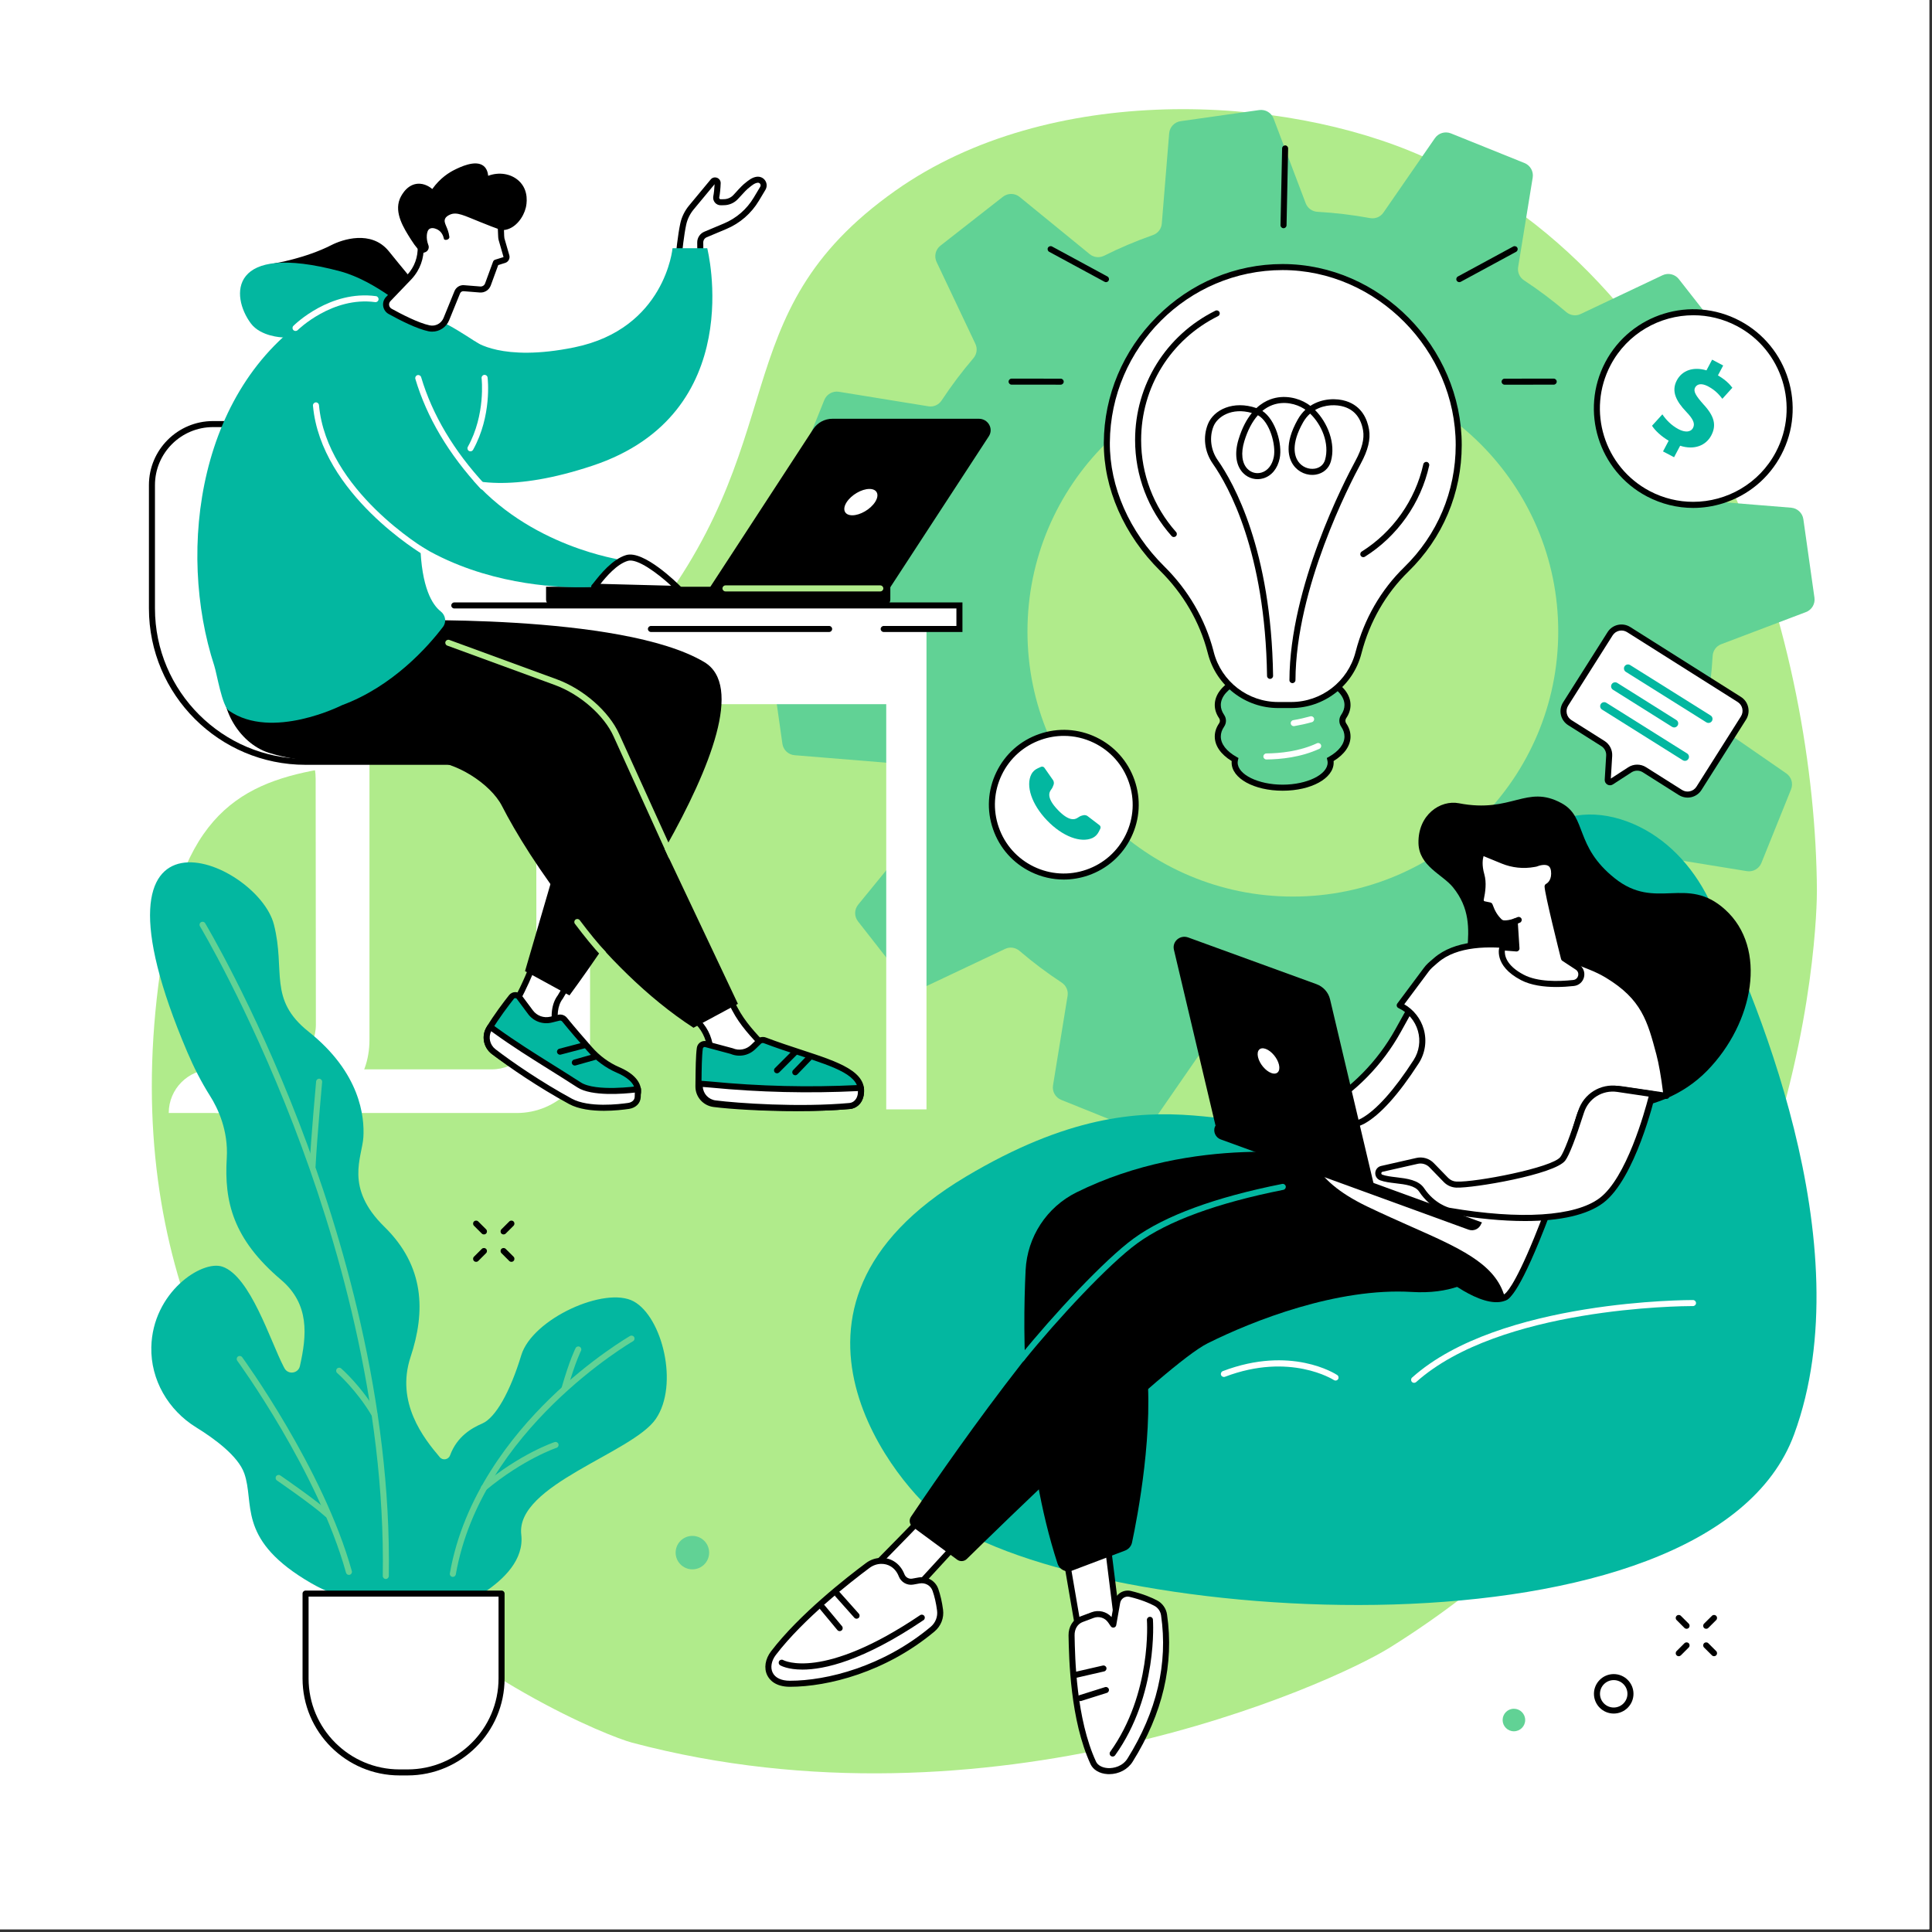 <svg xmlns="http://www.w3.org/2000/svg" xmlns:xlink="http://www.w3.org/1999/xlink" width="450" zoomAndPan="magnify" viewBox="0 0 337.5 337.5" height="450" preserveAspectRatio="xMidYMid meet" version="1.0"><rect x="0" y="0" width="337.5" height="337.5" fill="#333333" stroke="none"/><defs><clipPath id="e9a3ce43b2"><path d="M 0 0 L 337 0 L 337 337 L 0 337 Z M 0 0 " clip-rule="nonzero"/></clipPath></defs><g clip-path="url(#e9a3ce43b2)"><path fill="#ffffff" d="M 0 0 L 337.5 0 L 337.5 345 L 0 345 Z M 0 0 " fill-opacity="1" fill-rule="nonzero"/><path fill="#ffffff" d="M 0 0 L 337.5 0 L 337.5 337.5 L 0 337.5 Z M 0 0 " fill-opacity="1" fill-rule="nonzero"/><path fill="#ffffff" d="M 0 0 L 337.5 0 L 337.5 337.5 L 0 337.5 Z M 0 0 " fill-opacity="1" fill-rule="nonzero"/></g><path fill="#b0eb8b" d="M 242.812 287.801 C 316.426 241.867 317.418 159.309 317.395 155.523 C 317.133 114.156 299.945 50.219 248.551 27.328 C 224.191 16.48 183.336 14.281 156.406 33.312 C 125.461 55.184 139.594 76.969 111.312 111.043 C 78.738 150.289 38.148 114.594 29.117 162.84 C 9.996 264.977 102.516 302.328 110.395 304.418 C 172.922 321.023 232.23 294.406 242.812 287.801 " fill-opacity="1" fill-rule="nonzero"/><path fill="#61d295" d="M 225.852 156.621 C 200.246 156.621 179.488 135.887 179.488 110.309 C 179.488 84.73 200.246 63.996 225.852 63.996 C 251.453 63.996 272.207 84.73 272.207 110.309 C 272.207 135.887 251.453 156.621 225.852 156.621 Z M 315.027 90.695 C 314.867 89.613 313.984 88.781 312.898 88.691 L 297.117 87.41 C 296.195 87.332 295.422 86.715 295.113 85.848 C 294.086 82.914 292.883 80.074 291.516 77.344 C 291.102 76.52 291.199 75.539 291.781 74.828 L 301.785 62.578 C 302.48 61.734 302.492 60.523 301.816 59.664 L 293.273 48.754 C 292.602 47.895 291.418 47.613 290.43 48.082 L 276.113 54.859 C 275.281 55.254 274.305 55.109 273.605 54.512 C 271.266 52.512 268.805 50.664 266.23 48.969 C 265.461 48.461 265.055 47.566 265.203 46.656 L 267.746 31.023 C 267.922 29.945 267.328 28.891 266.312 28.48 L 253.461 23.301 C 252.445 22.895 251.281 23.242 250.66 24.141 L 241.664 37.145 C 241.145 37.902 240.227 38.266 239.32 38.098 C 236.316 37.543 233.254 37.176 230.152 37 C 229.227 36.949 228.422 36.375 228.094 35.512 L 222.48 20.711 C 222.094 19.688 221.051 19.074 219.965 19.227 L 206.246 21.168 C 205.164 21.32 204.332 22.203 204.242 23.293 L 202.953 39.07 C 202.879 39.988 202.262 40.766 201.391 41.07 C 198.461 42.098 195.617 43.301 192.887 44.668 C 192.062 45.082 191.078 44.988 190.367 44.402 L 178.121 34.406 C 177.273 33.715 176.059 33.703 175.195 34.379 L 164.281 42.918 C 163.422 43.59 163.145 44.77 163.609 45.758 L 170.391 60.07 C 170.785 60.902 170.641 61.879 170.043 62.578 C 168.043 64.918 166.188 67.379 164.496 69.949 C 163.988 70.719 163.09 71.129 162.18 70.977 L 146.547 68.438 C 145.469 68.266 144.41 68.859 144 69.871 L 138.82 82.727 C 138.41 83.738 138.758 84.898 139.66 85.52 L 152.664 94.508 C 153.422 95.031 153.785 95.949 153.617 96.855 C 153.062 99.859 152.695 102.922 152.52 106.023 C 152.465 106.945 151.891 107.754 151.027 108.078 L 136.223 113.691 C 135.199 114.078 134.582 115.121 134.734 116.203 L 136.676 129.922 C 136.828 131.004 137.711 131.836 138.801 131.926 L 154.578 133.211 C 155.5 133.285 156.277 133.898 156.582 134.773 C 157.609 137.703 158.812 140.543 160.184 143.277 C 160.594 144.098 160.5 145.078 159.918 145.789 L 149.91 158.039 C 149.223 158.883 149.207 160.094 149.883 160.953 L 158.422 171.863 C 159.098 172.727 160.277 173.004 161.266 172.535 L 175.582 165.762 C 176.418 165.363 177.395 165.508 178.094 166.105 C 180.434 168.105 182.895 169.957 185.465 171.648 C 186.234 172.156 186.645 173.051 186.496 173.961 L 183.953 189.594 C 183.773 190.672 184.371 191.73 185.387 192.137 L 198.238 197.312 C 199.254 197.723 200.414 197.375 201.039 196.477 L 210.031 183.473 C 210.555 182.715 211.473 182.348 212.379 182.52 C 215.383 183.074 218.445 183.441 221.547 183.617 C 222.469 183.668 223.277 184.246 223.602 185.105 L 229.215 199.906 C 229.602 200.93 230.648 201.547 231.73 201.391 L 245.453 199.449 C 246.539 199.297 247.367 198.414 247.457 197.328 L 248.742 181.547 C 248.82 180.629 249.438 179.855 250.309 179.547 C 253.238 178.52 256.078 177.316 258.812 175.949 C 259.637 175.535 260.617 175.629 261.332 176.215 L 273.578 186.211 C 274.422 186.902 275.641 186.914 276.5 186.242 L 287.414 177.699 C 288.277 177.027 288.555 175.848 288.086 174.859 L 281.305 160.547 C 280.914 159.715 281.055 158.738 281.652 158.039 C 283.656 155.699 285.508 153.238 287.199 150.668 C 287.707 149.898 288.605 149.492 289.516 149.637 L 305.152 152.18 C 306.23 152.355 307.289 151.758 307.699 150.746 L 312.879 137.891 C 313.285 136.879 312.941 135.719 312.039 135.098 L 299.031 126.105 C 298.277 125.582 297.91 124.668 298.078 123.766 C 298.637 120.758 299.004 117.695 299.18 114.594 C 299.23 113.672 299.805 112.867 300.672 112.539 L 315.477 106.926 C 316.5 106.539 317.117 105.496 316.965 104.414 L 315.027 90.695 " fill-opacity="1" fill-rule="nonzero"/><path fill="#000000" d="M 155.418 102.758 L 123.926 102.758 L 142.066 74.953 C 142.797 73.832 144.066 73.152 145.434 73.152 L 170.992 73.152 C 172.617 73.152 173.602 74.891 172.734 76.219 L 155.418 102.758 " fill-opacity="1" fill-rule="nonzero"/><path fill="#ffffff" d="M 152.859 87.715 C 152.035 88.984 150.254 90.016 148.887 90.016 C 147.52 90.016 147.082 88.984 147.91 87.715 C 148.738 86.445 150.516 85.414 151.883 85.414 C 153.25 85.414 153.688 86.445 152.859 87.715 " fill-opacity="1" fill-rule="nonzero"/><path fill="#000000" d="M 154.52 105.754 L 96.402 105.754 C 95.844 105.754 95.391 105.301 95.391 104.742 L 95.391 102.5 L 155.531 102.5 L 155.531 104.742 C 155.531 105.301 155.078 105.754 154.52 105.754 " fill-opacity="1" fill-rule="nonzero"/><path fill="#b0eb8b" d="M 153.781 103.316 L 126.734 103.316 C 126.441 103.316 126.207 103.082 126.207 102.789 C 126.207 102.5 126.441 102.262 126.734 102.262 L 153.781 102.262 C 154.07 102.262 154.309 102.5 154.309 102.789 C 154.309 103.082 154.07 103.316 153.781 103.316 " fill-opacity="1" fill-rule="nonzero"/><path fill="#ffffff" d="M 55.199 123.789 C 60.359 123.789 64.543 127.965 64.543 133.121 L 64.543 181.637 C 64.543 188.703 59.934 194.172 52.859 194.172 L 37.684 194.43 L 37.684 186.805 L 47.367 186.805 C 51.691 186.805 55.191 183.301 55.18 178.98 C 55.156 166.973 55.145 150.352 55.141 136.051 C 55.137 131.535 52.258 127.527 47.98 126.074 C 44.188 124.789 40.309 123.418 40.312 123.207 C 40.324 121.125 55.176 123.812 55.199 123.789 " fill-opacity="1" fill-rule="nonzero"/><path fill="#ffffff" d="M 93.734 123.789 L 93.734 128.004 C 98.895 128.004 103.078 127.965 103.078 133.121 L 103.078 181.637 C 103.078 188.703 97.344 194.43 90.273 194.43 L 29.477 194.43 C 29.477 190.219 32.895 186.805 37.109 186.805 L 85.902 186.805 C 90.223 186.805 93.727 183.301 93.715 178.98 C 93.691 166.973 93.68 150.344 93.676 136.047 C 93.672 131.531 90.793 127.527 86.512 126.074 C 84.895 125.523 83.262 124.961 81.922 124.477 C 80.121 123.832 74.078 123.668 74.078 123.547 C 74.09 121.465 93.711 123.812 93.734 123.789 " fill-opacity="1" fill-rule="nonzero"/><path fill="#ffffff" d="M 67.289 85.641 L 67.289 95.734 C 67.289 105.609 75.301 113.613 85.184 113.613 C 95.066 113.613 103.078 121.617 103.078 131.488 L 103.078 133.082 L 54.074 133.082 C 39.258 133.082 27.246 121.082 27.246 106.281 L 27.246 84.742 C 27.246 78.855 32.023 74.082 37.918 74.082 L 55.719 74.082 C 62.109 74.082 67.289 79.258 67.289 85.641 " fill-opacity="1" fill-rule="nonzero"/><path fill="#000000" d="M 88.5 133.605 L 53.371 133.605 C 38.289 133.605 26.016 121.348 26.016 106.281 L 26.016 84.742 C 26.016 78.574 31.039 73.555 37.215 73.555 L 41.578 73.555 C 41.871 73.555 42.105 73.793 42.105 74.082 C 42.105 74.371 41.871 74.609 41.578 74.609 L 37.215 74.609 C 31.621 74.609 27.07 79.156 27.07 84.742 L 27.07 106.281 C 27.07 120.77 38.871 132.555 53.371 132.555 L 88.5 132.555 C 88.793 132.555 89.031 132.789 89.031 133.082 C 89.031 133.371 88.793 133.605 88.5 133.605 " fill-opacity="1" fill-rule="nonzero"/><path fill="#ffffff" d="M 98.008 121.617 L 98.008 110.18 C 98.008 109.414 98.328 108.793 98.727 108.793 L 157.25 108.793 L 157.25 123.008 L 98.727 123.008 C 98.328 123.008 98.008 122.387 98.008 121.617 " fill-opacity="1" fill-rule="nonzero"/><path fill="#ffffff" d="M 161.848 193.797 L 161.848 109.496 L 154.816 109.496 L 154.816 193.797 L 161.848 193.797 " fill-opacity="1" fill-rule="nonzero"/><path fill="#ffffff" d="M 69.648 105.766 L 167.168 105.766 C 167.406 105.766 167.602 105.961 167.602 106.203 L 167.602 109.441 C 167.602 109.68 167.406 109.875 167.168 109.875 L 70.883 109.875 L 69.648 105.766 " fill-opacity="1" fill-rule="nonzero"/><path fill="#000000" d="M 144.84 110.402 L 113.715 110.402 C 113.422 110.402 113.184 110.168 113.184 109.875 C 113.184 109.586 113.422 109.348 113.715 109.348 L 144.84 109.348 C 145.133 109.348 145.367 109.586 145.367 109.875 C 145.367 110.168 145.133 110.402 144.84 110.402 " fill-opacity="1" fill-rule="nonzero"/><path fill="#000000" d="M 168.129 110.402 L 154.371 110.402 C 154.082 110.402 153.844 110.168 153.844 109.875 C 153.844 109.586 154.082 109.348 154.371 109.348 L 167.074 109.348 L 167.074 106.293 L 79.359 106.293 C 79.066 106.293 78.832 106.059 78.832 105.766 C 78.832 105.477 79.066 105.238 79.359 105.238 L 168.129 105.238 L 168.129 110.402 " fill-opacity="1" fill-rule="nonzero"/><path fill="#ffffff" d="M 118.508 174.953 L 121.996 178.625 C 123.328 180.023 124.078 181.871 124.098 183.797 L 124.129 186.574 L 134.395 183.762 C 132.156 181.371 129.895 179.168 128.379 176.27 L 125.203 170.199 L 118.508 174.953 " fill-opacity="1" fill-rule="nonzero"/><path fill="#000000" d="M 119.309 175.027 L 122.379 178.262 C 123.805 179.758 124.602 181.723 124.625 183.793 L 124.648 185.887 L 133.41 183.484 C 133.34 183.41 133.27 183.336 133.199 183.262 C 131.184 181.133 129.277 179.125 127.91 176.512 L 125.012 170.977 Z M 124.129 187.102 C 124.016 187.102 123.902 187.066 123.809 186.996 C 123.68 186.898 123.602 186.746 123.602 186.582 L 123.57 183.805 C 123.551 182.004 122.855 180.293 121.617 178.984 L 118.125 175.312 C 118.02 175.203 117.965 175.051 117.98 174.902 C 117.996 174.746 118.078 174.609 118.199 174.52 L 124.895 169.77 C 125.02 169.684 125.176 169.652 125.324 169.688 C 125.473 169.723 125.598 169.82 125.668 169.953 L 128.844 176.023 C 130.145 178.508 132 180.465 133.965 182.535 C 134.234 182.824 134.508 183.109 134.781 183.398 C 134.906 183.535 134.953 183.727 134.902 183.902 C 134.852 184.082 134.715 184.219 134.535 184.266 L 124.266 187.086 C 124.223 187.098 124.176 187.102 124.129 187.102 " fill-opacity="1" fill-rule="nonzero"/><path fill="#03b7a0" d="M 122.254 183.109 C 122.043 184.602 122.039 187.305 122.012 189.785 C 121.992 191.344 123.164 192.656 124.711 192.855 C 129.086 193.418 140.012 193.969 148.461 193.203 C 149.043 193.152 150.066 192.73 150.352 191.285 C 151.305 186.441 142.867 185.254 133.613 181.738 C 133.25 181.598 132.84 181.68 132.562 181.949 L 131.566 182.914 C 130.566 183.883 129.086 184.156 127.809 183.609 L 123.434 182.441 C 122.918 182.223 122.332 182.551 122.254 183.109 " fill-opacity="1" fill-rule="nonzero"/><path fill="#000000" d="M 122.777 183.184 C 122.594 184.48 122.57 186.77 122.547 188.988 L 122.539 189.793 C 122.523 191.074 123.488 192.168 124.777 192.332 C 128.742 192.84 139.746 193.465 148.414 192.68 C 148.605 192.66 149.57 192.508 149.832 191.184 C 150.473 187.93 145.957 186.449 139.707 184.402 C 137.691 183.742 135.605 183.059 133.426 182.23 C 133.254 182.164 133.059 182.203 132.93 182.328 L 131.93 183.293 C 130.785 184.402 129.105 184.719 127.637 184.109 L 123.227 182.926 C 123.098 182.871 122.992 182.914 122.938 182.945 C 122.887 182.973 122.797 183.043 122.777 183.184 Z M 138.988 194.102 C 133.27 194.102 127.711 193.77 124.645 193.379 C 122.82 193.145 121.461 191.598 121.484 189.777 L 121.492 188.977 C 121.516 186.727 121.539 184.402 121.73 183.035 C 121.793 182.605 122.043 182.238 122.422 182.023 C 122.785 181.82 123.215 181.789 123.602 181.941 L 128.016 183.125 C 129.098 183.59 130.348 183.355 131.199 182.535 L 132.195 181.57 C 132.617 181.164 133.246 181.035 133.801 181.246 C 135.957 182.066 138.031 182.742 140.035 183.402 C 146.547 185.535 151.691 187.219 150.867 191.391 C 150.551 192.988 149.398 193.648 148.512 193.727 C 145.574 193.996 142.254 194.102 138.988 194.102 " fill-opacity="1" fill-rule="nonzero"/><path fill="#ffffff" d="M 122.25 189.309 C 122.25 189.309 122.242 189.559 122.242 189.68 C 122.227 191.238 123.395 192.555 124.941 192.754 C 129.316 193.312 140.012 193.969 148.461 193.203 C 149.043 193.152 150.066 192.73 150.352 191.285 C 150.438 190.844 150.383 190.047 150.383 190.047 L 149.785 190.074 C 141.242 190.496 132.684 190.293 124.172 189.465 L 122.25 189.309 " fill-opacity="1" fill-rule="nonzero"/><path fill="#000000" d="M 122.773 189.879 C 122.852 191.078 123.781 192.074 125.012 192.23 C 128.844 192.719 139.605 193.477 148.414 192.68 C 148.605 192.66 149.57 192.508 149.832 191.184 C 149.859 191.031 149.871 190.809 149.871 190.598 L 149.809 190.602 C 141.273 191.023 132.629 190.816 124.121 189.988 Z M 139.801 194.078 C 133.465 194.078 127.527 193.613 124.875 193.277 C 123.055 193.043 121.695 191.492 121.715 189.676 L 121.723 189.297 C 121.723 189.152 121.785 189.016 121.895 188.918 C 122.004 188.82 122.145 188.773 122.293 188.785 L 124.215 188.938 C 132.68 189.762 141.273 189.969 149.758 189.551 L 150.359 189.52 C 150.648 189.512 150.891 189.727 150.91 190.012 C 150.914 190.102 150.965 190.895 150.867 191.391 C 150.551 192.988 149.398 193.648 148.512 193.727 C 145.711 193.98 142.711 194.078 139.801 194.078 " fill-opacity="1" fill-rule="nonzero"/><path fill="#000000" d="M 135.734 187.496 C 135.602 187.496 135.465 187.445 135.363 187.344 C 135.156 187.137 135.156 186.801 135.363 186.598 L 138.609 183.355 C 138.816 183.148 139.148 183.148 139.355 183.355 C 139.562 183.559 139.562 183.891 139.355 184.098 L 136.109 187.344 C 136.004 187.445 135.871 187.496 135.734 187.496 " fill-opacity="1" fill-rule="nonzero"/><path fill="#000000" d="M 138.926 187.836 C 138.793 187.836 138.66 187.785 138.559 187.688 C 138.348 187.484 138.344 187.152 138.547 186.941 L 141.137 184.25 C 141.34 184.039 141.676 184.035 141.887 184.234 C 142.094 184.438 142.102 184.77 141.898 184.98 L 139.305 187.672 C 139.199 187.777 139.062 187.836 138.926 187.836 " fill-opacity="1" fill-rule="nonzero"/><path fill="#ffffff" d="M 89.203 176.43 C 92.098 172.355 94.828 163.922 94.828 163.922 L 101.277 168.41 L 97.867 174.18 C 96.727 175.668 96.723 177.914 97.188 179.73 L 98.414 183.098 L 89.203 176.43 " fill-opacity="1" fill-rule="nonzero"/><path fill="#000000" d="M 89.93 176.305 L 97.332 181.66 L 96.691 179.91 C 96.688 179.895 96.68 179.879 96.676 179.863 C 96.078 177.531 96.359 175.305 97.43 173.887 L 100.574 168.566 L 95.102 164.754 C 94.418 166.77 92.277 172.762 89.93 176.305 Z M 98.414 183.625 C 98.309 183.625 98.199 183.59 98.105 183.523 L 88.895 176.855 C 88.66 176.688 88.605 176.363 88.773 176.125 C 91.59 172.16 94.297 163.844 94.324 163.758 C 94.375 163.598 94.5 163.473 94.656 163.422 C 94.816 163.367 94.992 163.391 95.129 163.488 L 101.582 167.98 C 101.809 168.137 101.875 168.441 101.734 168.68 L 98.32 174.449 C 98.312 174.469 98.297 174.484 98.285 174.5 C 97.398 175.656 97.18 177.551 97.691 179.574 L 98.91 182.918 C 98.992 183.133 98.918 183.379 98.734 183.516 C 98.641 183.59 98.527 183.625 98.414 183.625 " fill-opacity="1" fill-rule="nonzero"/><path fill="#03b7a0" d="M 89.352 174.16 C 88.418 175.34 86.727 177.562 85.449 179.691 C 84.648 181.031 84.996 182.758 86.23 183.703 C 87.898 184.988 93.031 188.258 96.375 190.359 C 98.348 191.602 100.605 192.32 102.934 192.449 L 106.234 192.633 C 107.289 192.691 108.355 192.594 109.371 192.312 C 110.387 192.027 111.414 191.559 111.457 190.828 C 111.574 188.887 109.648 187.629 107.965 186.906 C 106.059 186.09 104.383 184.828 103.02 183.273 C 101.59 181.648 99.855 179.641 98.629 178.125 C 98.387 177.824 97.992 177.691 97.617 177.785 L 96.27 178.117 C 94.922 178.449 93.504 177.941 92.672 176.824 L 90.703 174.18 C 90.367 173.73 89.699 173.719 89.352 174.16 " fill-opacity="1" fill-rule="nonzero"/><path fill="#000000" d="M 89.766 174.484 C 88.867 175.625 87.168 177.848 85.902 179.965 C 85.238 181.066 85.52 182.496 86.555 183.289 C 88.238 184.586 93.605 187.996 96.656 189.914 C 98.547 191.105 100.727 191.797 102.961 191.922 L 106.262 192.105 C 107.305 192.164 108.305 192.062 109.23 191.805 C 110.461 191.461 110.914 191.055 110.93 190.793 C 111.031 189.148 109.258 188.035 107.754 187.391 C 105.84 186.57 104.066 185.266 102.621 183.621 C 101.312 182.133 99.488 180.027 98.219 178.457 C 98.105 178.316 97.922 178.25 97.742 178.297 L 96.395 178.629 C 94.836 179.012 93.207 178.43 92.25 177.141 L 90.281 174.496 C 90.195 174.383 90.082 174.363 90.023 174.363 C 89.961 174.355 89.852 174.379 89.766 174.484 Z M 106.828 193.176 C 106.621 193.176 106.414 193.168 106.203 193.156 L 102.902 192.977 C 100.488 192.84 98.137 192.09 96.094 190.809 C 92.352 188.449 87.543 185.379 85.91 184.121 C 84.453 183.004 84.059 180.984 84.996 179.422 C 86.293 177.254 88.023 174.988 88.938 173.832 C 89.203 173.496 89.605 173.309 90.039 173.309 C 90.473 173.316 90.867 173.52 91.125 173.867 L 93.098 176.512 C 93.801 177.457 94.996 177.887 96.145 177.605 L 97.492 177.273 C 98.062 177.133 98.672 177.336 99.039 177.797 C 100.301 179.352 102.113 181.441 103.414 182.926 C 104.754 184.453 106.398 185.66 108.172 186.422 C 110.773 187.539 112.09 189.07 111.984 190.859 C 111.934 191.715 111.102 192.375 109.516 192.816 C 108.664 193.055 107.762 193.176 106.828 193.176 " fill-opacity="1" fill-rule="nonzero"/><path fill="#ffffff" d="M 85.641 179.375 C 85.641 179.375 85.512 179.59 85.449 179.691 C 84.648 181.031 84.996 182.758 86.23 183.703 C 88.816 185.691 93.969 189.305 99.648 192.391 C 102.879 194.148 108.602 193.371 109.82 193.188 C 110.672 193.062 111.375 192.488 111.402 191.633 L 111.449 190.262 C 111.449 190.262 103.973 191.34 101.16 189.52 C 96.176 186.293 91.402 183.527 86.582 180.051 L 85.641 179.375 " fill-opacity="1" fill-rule="nonzero"/><path fill="#000000" d="M 85.805 180.141 C 85.273 181.215 85.574 182.535 86.555 183.289 C 89.531 185.578 94.605 189.051 99.898 191.93 C 102.844 193.531 108.18 192.898 109.746 192.668 C 110.254 192.594 110.852 192.27 110.875 191.613 L 110.898 190.863 C 109.004 191.082 103.355 191.57 100.875 189.965 C 99.25 188.91 97.629 187.898 96.062 186.914 C 92.703 184.816 89.535 182.832 86.273 180.477 Z M 105.512 194.047 C 103.41 194.047 101.094 193.781 99.395 192.855 C 94.047 189.945 88.922 186.438 85.91 184.121 C 84.453 183.004 84.059 180.984 84.996 179.422 L 85.191 179.102 C 85.27 178.973 85.395 178.887 85.539 178.859 C 85.68 178.828 85.832 178.863 85.949 178.949 L 86.891 179.625 C 90.125 181.957 93.281 183.934 96.621 186.023 C 98.191 187.008 99.816 188.023 101.449 189.078 C 104.062 190.773 111.301 189.75 111.371 189.742 C 111.527 189.719 111.684 189.766 111.797 189.871 C 111.914 189.973 111.98 190.125 111.973 190.277 L 111.93 191.648 C 111.895 192.707 111.078 193.535 109.898 193.711 C 108.93 193.852 107.297 194.047 105.512 194.047 " fill-opacity="1" fill-rule="nonzero"/><path fill="#000000" d="M 97.828 184.246 C 97.594 184.246 97.379 184.09 97.316 183.852 C 97.242 183.57 97.41 183.285 97.691 183.207 L 102.133 182.039 C 102.414 181.965 102.703 182.133 102.777 182.414 C 102.852 182.695 102.684 182.984 102.402 183.059 L 97.961 184.227 C 97.918 184.238 97.871 184.246 97.828 184.246 " fill-opacity="1" fill-rule="nonzero"/><path fill="#000000" d="M 100.41 186.141 C 100.184 186.141 99.973 185.992 99.906 185.758 C 99.824 185.48 99.988 185.188 100.27 185.105 L 103.867 184.09 C 104.148 184.012 104.438 184.172 104.52 184.449 C 104.598 184.73 104.434 185.02 104.156 185.102 L 100.555 186.121 C 100.508 186.137 100.461 186.141 100.41 186.141 " fill-opacity="1" fill-rule="nonzero"/><path fill="#000000" d="M 67.855 108.406 C 67.855 108.406 108.547 107.051 123.012 115.648 C 136.758 123.824 99.477 173.887 99.477 173.887 L 91.719 169.645 L 101.523 136.074 C 102.207 133.613 100.773 131.062 98.312 130.367 L 63.195 120.402 L 67.855 108.406 " fill-opacity="1" fill-rule="nonzero"/><path fill="#000000" d="M 46.961 131.504 C 53.18 133.477 59.469 133.219 75.02 133.008 C 79.438 132.949 85.688 136.875 87.695 140.805 C 92.301 149.828 104.914 169.012 121.148 179.539 L 128.906 175.363 L 106.465 127.918 C 104.66 123.855 101.281 120.699 97.102 119.168 L 57.875 104.797 C 57.875 104.797 47.625 101.598 41.664 112.445 C 40.598 114.383 39.875 116.129 39.402 117.695 C 37.789 123.055 41.621 129.812 46.961 131.504 " fill-opacity="1" fill-rule="nonzero"/><path fill="#b0eb8b" d="M 117.277 150.117 C 117.078 150.117 116.887 150 116.797 149.809 L 107.203 128.676 C 105.562 124.984 101.332 121.277 96.918 119.66 L 78.133 112.781 C 77.859 112.68 77.719 112.379 77.82 112.105 C 77.922 111.832 78.223 111.691 78.496 111.789 L 97.281 118.672 C 101.945 120.383 106.422 124.316 108.168 128.242 L 117.758 149.371 C 117.879 149.637 117.762 149.949 117.496 150.07 C 117.426 150.102 117.352 150.117 117.277 150.117 " fill-opacity="1" fill-rule="nonzero"/><path fill="#b0eb8b" d="M 105.371 167.102 C 105.23 167.102 105.09 167.047 104.984 166.934 C 103.699 165.551 102.168 163.684 100.43 161.379 C 100.254 161.148 100.301 160.816 100.535 160.641 C 100.766 160.469 101.098 160.512 101.273 160.746 C 102.988 163.023 104.496 164.859 105.758 166.215 C 105.957 166.43 105.945 166.762 105.73 166.957 C 105.629 167.055 105.5 167.102 105.371 167.102 " fill-opacity="1" fill-rule="nonzero"/><path fill="#ffffff" d="M 120.777 36.242 L 124.555 31.684 C 124.832 31.352 125.383 31.559 125.367 31.992 C 125.34 32.715 125.277 33.617 125.125 34.391 C 125.027 34.891 125.418 35.352 125.926 35.332 C 126.109 35.324 126.285 35.324 126.449 35.32 C 127.25 35.316 128.008 34.977 128.547 34.383 C 129.176 33.684 129.973 32.82 130.273 32.578 C 130.809 32.148 131.492 31.488 132.273 31.398 L 132.297 31.395 C 133.113 31.309 133.68 32.188 133.258 32.895 L 132.125 34.789 C 130.855 36.91 128.938 38.574 126.656 39.527 L 123.254 40.957 C 122.688 41.195 122.32 41.754 122.324 42.363 L 122.449 55.578 L 118.086 51.094 C 118.086 51.094 118.5 43.133 119.355 39.141 C 119.586 38.074 120.082 37.082 120.777 36.242 " fill-opacity="1" fill-rule="nonzero"/><path fill="#000000" d="M 118.629 50.891 L 121.906 54.27 L 121.797 42.371 C 121.789 41.539 122.281 40.793 123.047 40.473 L 126.449 39.043 C 128.645 38.121 130.449 36.559 131.672 34.516 L 132.805 32.621 C 132.938 32.398 132.844 32.203 132.797 32.133 C 132.75 32.059 132.613 31.891 132.355 31.922 C 131.816 31.98 131.301 32.414 130.844 32.793 C 130.762 32.859 130.68 32.926 130.605 32.988 C 130.504 33.07 130.141 33.402 128.938 34.734 C 128.305 35.438 127.398 35.844 126.453 35.848 C 126.293 35.848 126.125 35.855 125.945 35.859 C 125.539 35.871 125.16 35.703 124.898 35.398 C 124.637 35.09 124.531 34.688 124.605 34.289 C 124.715 33.727 124.793 33 124.832 32.18 L 121.184 36.578 C 120.531 37.363 120.078 38.289 119.871 39.25 C 119.113 42.785 118.703 49.562 118.629 50.891 Z M 122.445 56.105 C 122.309 56.105 122.172 56.051 122.07 55.949 L 117.711 51.461 C 117.605 51.355 117.555 51.215 117.562 51.066 C 117.578 50.738 117.984 43.02 118.84 39.031 C 119.082 37.902 119.613 36.82 120.371 35.906 L 124.148 31.352 C 124.422 31.02 124.859 30.906 125.262 31.059 C 125.66 31.211 125.91 31.586 125.895 32.012 C 125.859 32.988 125.773 33.82 125.641 34.492 C 125.621 34.602 125.668 34.68 125.699 34.715 C 125.73 34.75 125.805 34.812 125.91 34.805 C 126.098 34.801 126.277 34.797 126.445 34.797 C 127.098 34.793 127.719 34.512 128.152 34.031 C 129.543 32.488 129.844 32.246 129.941 32.164 C 130.016 32.105 130.09 32.047 130.168 31.98 C 130.711 31.531 131.383 30.973 132.211 30.875 C 132.816 30.812 133.371 31.074 133.684 31.562 C 134 32.051 134.008 32.664 133.711 33.164 L 132.578 35.059 C 131.238 37.293 129.262 39.008 126.859 40.016 L 123.457 41.445 C 123.086 41.598 122.848 41.961 122.852 42.359 L 122.977 55.574 C 122.977 55.789 122.848 55.988 122.648 56.066 C 122.582 56.094 122.516 56.105 122.445 56.105 " fill-opacity="1" fill-rule="nonzero"/><path fill="#000000" d="M 47.883 46.023 C 47.883 46.023 53.352 45.137 57.898 42.812 C 59.773 41.852 64.828 40.117 67.902 43.863 C 70.152 46.605 73.012 50.297 76.266 53.516 C 77.617 54.852 78.059 56.887 78.059 56.887 C 78.059 56.887 73.77 56.082 65.941 53.512 C 58.117 50.941 47.883 46.023 47.883 46.023 " fill-opacity="1" fill-rule="nonzero"/><path fill="#03b7a0" d="M 82.945 59.609 C 82.945 59.609 87.578 63.293 100.34 60.676 C 116.211 57.422 117.484 43.363 117.484 43.363 L 123.547 43.363 C 123.547 43.363 130.91 72.27 103.457 81.367 C 76.008 90.469 71.645 75.957 71.645 75.957 L 82.945 59.609 " fill-opacity="1" fill-rule="nonzero"/><path fill="#03b7a0" d="M 59.723 123.199 C 59.723 123.199 47.516 129.387 39.988 124.148 C 38.789 123.312 37.879 117.676 37.438 116.32 C 30.832 96.102 34.562 66.891 55.844 54.133 C 63.746 49.398 73.203 54.027 78.469 56.863 C 80.387 57.898 83.121 59.734 83.426 59.914 C 88.34 62.789 73.07 82.395 73.414 95.066 C 73.621 102.684 75.52 105.656 76.996 106.812 C 77.84 107.473 78.027 108.668 77.379 109.52 C 74.777 112.934 68.633 119.906 59.723 123.199 " fill-opacity="1" fill-rule="nonzero"/><path fill="#03b7a0" d="M 73.754 64.027 C 74.238 67.797 75.391 72.586 78.129 77.504 C 86.855 93.195 104.367 97.004 107.82 97.684 L 104.094 102.5 C 104.094 102.5 67.016 105.742 56.379 73.688 C 56.379 73.688 52.281 61.016 61.391 57.883 C 63.289 57.23 65.781 56.852 68.168 57.777 C 72.297 59.387 73.594 63.48 73.754 64.027 " fill-opacity="1" fill-rule="nonzero"/><path fill="#03b7a0" d="M 49.297 58.934 C 49.297 58.934 45.543 58.816 43.812 56.484 C 40.281 51.734 39.867 42.188 59.383 47.383 C 65.75 49.082 71.977 54.785 71.977 54.785 L 77.312 60.668 L 49.297 58.934 " fill-opacity="1" fill-rule="nonzero"/><path fill="#ffffff" d="M 51.625 57.82 C 51.492 57.82 51.355 57.77 51.254 57.664 C 51.047 57.461 51.047 57.125 51.254 56.922 C 51.512 56.664 57.664 50.645 65.672 51.734 C 65.961 51.773 66.164 52.039 66.125 52.328 C 66.086 52.617 65.82 52.82 65.531 52.777 C 58.035 51.758 52.059 57.609 52 57.668 C 51.895 57.77 51.762 57.82 51.625 57.82 " fill-opacity="1" fill-rule="nonzero"/><path fill="#ffffff" d="M 74.254 97 C 74.164 97 74.074 96.98 73.988 96.93 C 73.809 96.824 56.059 86.301 54.672 70.867 C 54.645 70.574 54.859 70.32 55.148 70.293 C 55.438 70.266 55.695 70.48 55.723 70.773 C 57.062 85.672 74.348 95.918 74.52 96.02 C 74.773 96.168 74.859 96.488 74.711 96.738 C 74.613 96.91 74.438 97 74.254 97 " fill-opacity="1" fill-rule="nonzero"/><path fill="#ffffff" d="M 82.184 78.844 C 82.098 78.844 82.008 78.82 81.926 78.777 C 81.672 78.637 81.582 78.316 81.723 78.062 C 84.863 72.402 84.137 66.137 84.129 66.074 C 84.094 65.785 84.297 65.523 84.586 65.488 C 84.875 65.449 85.141 65.656 85.176 65.945 C 85.207 66.215 85.949 72.617 82.645 78.57 C 82.547 78.742 82.367 78.844 82.184 78.844 " fill-opacity="1" fill-rule="nonzero"/><path fill="#ffffff" d="M 84.332 85.52 C 84.191 85.52 84.047 85.465 83.945 85.352 C 78.387 79.352 74.555 72.902 72.559 66.191 C 72.477 65.914 72.637 65.621 72.914 65.535 C 73.195 65.453 73.488 65.613 73.57 65.891 C 75.52 72.449 79.27 78.754 84.719 84.637 C 84.918 84.848 84.902 85.184 84.691 85.379 C 84.59 85.473 84.461 85.52 84.332 85.52 " fill-opacity="1" fill-rule="nonzero"/><path fill="#ffffff" d="M 103.805 102.492 C 104.086 102.328 106.68 98.309 109.531 97.469 C 112.383 96.633 118.586 102.887 118.586 102.887 L 103.805 102.492 " fill-opacity="1" fill-rule="nonzero"/><path fill="#000000" d="M 103.535 102.039 Z M 104.898 101.996 L 117.242 102.32 C 114.832 100.102 111.301 97.496 109.684 97.973 C 107.75 98.543 105.863 100.781 104.898 101.996 Z M 118.586 103.41 C 118.582 103.41 118.578 103.41 118.574 103.41 L 103.789 103.02 C 103.555 103.012 103.352 102.852 103.293 102.625 C 103.238 102.418 103.316 102.203 103.484 102.074 C 103.543 102.012 103.703 101.809 103.844 101.629 C 104.777 100.445 106.965 97.676 109.383 96.965 C 112.445 96.066 118.305 101.852 118.961 102.512 C 119.113 102.664 119.156 102.895 119.07 103.094 C 118.988 103.285 118.797 103.41 118.586 103.41 " fill-opacity="1" fill-rule="nonzero"/><path fill="#ffffff" d="M 74.945 57.352 C 76.211 57.617 77.488 56.938 77.973 55.742 L 79.887 51.039 C 80.078 50.586 80.539 50.309 81.031 50.344 L 83.859 50.57 C 84.465 50.621 85.027 50.258 85.234 49.691 L 86.629 45.891 C 86.629 45.883 86.637 45.879 86.641 45.875 L 88.094 45.422 C 88.383 45.332 88.547 45.027 88.465 44.738 L 87.605 41.762 C 87.441 41.188 87.648 38.145 87.055 38.059 C 87.055 38.059 77.762 32.656 74.023 36.203 C 73.035 37.145 72.668 38.57 72.953 39.902 L 73.312 41.594 C 73.719 43.496 73.445 45.508 72.434 47.168 C 72.164 47.613 71.848 48.031 71.488 48.418 L 67.828 52.23 C 67.203 52.883 67.359 53.953 68.152 54.395 C 69.957 55.391 72.945 56.93 74.945 57.352 " fill-opacity="1" fill-rule="nonzero"/><path fill="#000000" d="M 77.598 35.512 C 76.344 35.512 75.207 35.809 74.387 36.586 C 73.566 37.367 73.211 38.598 73.469 39.797 L 73.828 41.484 C 74.277 43.59 73.941 45.707 72.887 47.441 C 72.594 47.918 72.254 48.367 71.875 48.777 L 68.211 52.598 C 68.023 52.789 67.941 53.051 67.98 53.316 C 68.02 53.578 68.176 53.805 68.41 53.934 C 70.047 54.84 73.086 56.422 75.055 56.836 C 76.07 57.051 77.094 56.504 77.484 55.543 L 79.398 50.844 C 79.68 50.172 80.352 49.758 81.07 49.82 L 83.902 50.047 C 84.273 50.074 84.613 49.855 84.738 49.512 L 86.133 45.707 C 86.191 45.551 86.332 45.414 86.496 45.367 L 87.938 44.918 C 87.953 44.918 87.961 44.898 87.957 44.883 L 87.102 41.91 C 87.031 41.664 87.016 41.262 86.992 40.574 C 86.977 40.008 86.945 38.859 86.805 38.523 C 86.801 38.52 86.793 38.516 86.789 38.512 C 86.719 38.473 81.566 35.512 77.598 35.512 Z M 75.5 57.934 C 75.281 57.934 75.059 57.914 74.836 57.867 C 72.84 57.445 69.961 55.996 67.898 54.855 C 67.375 54.566 67.027 54.062 66.938 53.473 C 66.848 52.883 67.035 52.301 67.449 51.867 L 71.109 48.055 C 71.434 47.703 71.73 47.309 71.984 46.895 C 72.902 45.391 73.191 43.547 72.797 41.703 L 72.438 40.016 C 72.105 38.465 72.574 36.855 73.66 35.824 C 77.512 32.168 86.324 37.035 87.254 37.562 C 87.969 37.789 88.004 39.016 88.051 40.543 C 88.059 40.941 88.078 41.488 88.113 41.617 L 88.973 44.59 C 89.133 45.152 88.812 45.754 88.254 45.926 L 87.035 46.305 L 85.73 49.871 C 85.441 50.66 84.656 51.164 83.82 51.098 L 80.988 50.871 C 80.719 50.852 80.477 51 80.371 51.246 L 78.461 55.941 C 77.965 57.164 76.781 57.934 75.5 57.934 " fill-opacity="1" fill-rule="nonzero"/><path fill="#000000" d="M 78.496 41.359 C 78.285 39.688 77.426 38.992 77.746 38.23 C 77.918 37.812 78.352 37.613 78.594 37.5 C 79.812 36.938 81.121 37.684 83.836 38.762 C 87.203 40.102 87.582 40.281 88.293 40.148 C 90.098 39.816 91.453 37.945 91.855 36.27 C 91.969 35.797 92.504 33.289 90.613 31.57 C 89.246 30.328 87.16 29.996 85.281 30.711 C 85.23 30.191 85.059 29.441 84.461 28.977 C 83.039 27.863 80.328 29.207 79.383 29.676 C 78.504 30.113 76.91 31.066 75.516 33.02 C 75.242 32.785 74.191 31.953 72.84 32.109 C 70.832 32.344 69.918 34.555 69.832 34.77 C 68.863 37.219 70.527 39.852 71.785 41.836 C 72.688 43.262 73.078 43.582 73.75 44.234 C 73.883 44.191 74.051 44.141 74.227 44.082 C 74.754 43.914 75.031 43.34 74.836 42.824 L 74.82 42.789 C 74.613 42.242 74.516 41.66 74.562 41.078 C 74.602 40.613 74.73 40.145 75.07 39.957 C 75.621 39.652 76.375 40.07 76.48 40.129 C 77.168 40.512 77.441 41.207 77.551 41.727 C 77.621 42.074 78.57 41.91 78.496 41.359 " fill-opacity="1" fill-rule="nonzero"/><path fill="#03b7a0" d="M 38.852 221.273 C 43.734 222.941 47.246 234.316 49.535 238.715 C 49.59 238.816 49.641 238.914 49.691 239.008 C 50.32 240.191 52.09 239.953 52.387 238.648 C 53.602 233.258 54.117 227.828 49.078 223.551 C 40.684 216.422 39.156 209.902 39.613 202.316 C 39.906 197.473 38.059 193.598 36.688 191.434 C 35.152 189.004 33.848 186.434 32.723 183.793 C 12.695 136.777 44.977 150.172 47.855 161.523 C 49.918 169.633 46.789 174.562 53.914 180.227 C 62.949 187.41 63.684 195.086 63.48 198.629 C 63.273 202.168 60.121 207.426 67.141 214.297 C 74.164 221.172 74.367 229.062 71.723 237.047 C 69.074 245.035 74.062 251.305 76.812 254.539 L 76.824 254.555 C 77.344 255.176 78.34 254.992 78.617 254.238 C 79.852 250.895 82.438 249.453 84.238 248.676 C 86.582 247.664 89.125 243.113 91.059 236.746 C 92.992 230.375 105.711 224.613 110.699 227.34 C 115.688 230.07 118.637 241.902 114.566 247.867 C 110.496 253.832 90.039 259.395 91.059 268.086 C 92.074 276.785 77.016 281.941 77.016 281.941 C 77.016 281.941 75.77 281.773 74.5 280.68 C 70.539 283.031 64.633 285.336 61.289 280.879 C 60.793 280.215 60.297 279.473 59.801 278.656 C 58.418 278.578 56.328 277.812 53.199 275.871 C 41.445 268.594 44.5 262.527 42.668 257.371 C 41.594 254.352 37.484 251.332 34.262 249.344 C 29.379 246.332 26.305 241.027 26.434 235.324 C 26.645 225.77 35.262 220.051 38.852 221.273 " fill-opacity="1" fill-rule="nonzero"/><path fill="#61d295" d="M 67.395 275.832 C 67.391 275.832 67.387 275.832 67.387 275.832 C 67.094 275.828 66.859 275.586 66.867 275.297 C 67.355 244.906 58.648 215.668 51.254 196.492 C 43.242 175.707 35.016 161.953 34.934 161.816 C 34.781 161.566 34.863 161.242 35.113 161.094 C 35.363 160.945 35.688 161.023 35.836 161.273 C 35.918 161.41 44.195 175.246 52.238 196.113 C 59.664 215.375 68.414 244.754 67.922 275.312 C 67.914 275.602 67.68 275.832 67.395 275.832 " fill-opacity="1" fill-rule="nonzero"/><path fill="#61d295" d="M 79.105 275.469 C 79.074 275.469 79.043 275.469 79.016 275.461 C 78.727 275.414 78.535 275.141 78.586 274.852 C 80.949 261.375 89.383 250.816 96.043 244.328 C 103.246 237.32 109.988 233.422 110.059 233.383 C 110.309 233.238 110.633 233.328 110.777 233.578 C 110.922 233.832 110.836 234.152 110.582 234.297 C 110.316 234.449 84.059 249.758 79.625 275.035 C 79.578 275.293 79.355 275.469 79.105 275.469 " fill-opacity="1" fill-rule="nonzero"/><path fill="#61d295" d="M 60.953 275.121 C 60.723 275.121 60.512 274.969 60.445 274.734 C 55.523 257.031 41.59 237.898 41.449 237.707 C 41.277 237.473 41.328 237.141 41.562 236.969 C 41.801 236.797 42.129 236.852 42.301 237.082 C 42.441 237.277 56.484 256.559 61.461 274.453 C 61.539 274.734 61.375 275.023 61.094 275.102 C 61.047 275.113 61 275.121 60.953 275.121 " fill-opacity="1" fill-rule="nonzero"/><path fill="#61d295" d="M 65.398 247.559 C 65.219 247.559 65.043 247.469 64.941 247.301 C 62.273 242.797 58.938 239.875 58.902 239.848 C 58.684 239.656 58.66 239.324 58.852 239.105 C 59.043 238.883 59.375 238.859 59.594 239.051 C 59.734 239.172 63.09 242.105 65.852 246.766 C 66 247.016 65.918 247.34 65.664 247.488 C 65.582 247.535 65.488 247.559 65.398 247.559 " fill-opacity="1" fill-rule="nonzero"/><path fill="#61d295" d="M 57.246 265.117 C 57.117 265.117 56.988 265.07 56.887 264.977 C 54.668 262.941 48.438 258.66 48.375 258.617 C 48.133 258.453 48.074 258.125 48.238 257.883 C 48.402 257.645 48.73 257.582 48.973 257.746 C 49.23 257.926 55.328 262.117 57.602 264.203 C 57.816 264.398 57.828 264.73 57.633 264.945 C 57.527 265.059 57.387 265.117 57.246 265.117 " fill-opacity="1" fill-rule="nonzero"/><path fill="#61d295" d="M 98.637 243.008 C 98.586 243.008 98.539 243.004 98.488 242.988 C 98.211 242.906 98.047 242.617 98.129 242.336 C 99.531 237.484 100.512 235.57 100.555 235.492 C 100.688 235.23 101.004 235.133 101.266 235.266 C 101.523 235.398 101.625 235.715 101.492 235.973 C 101.48 235.992 100.512 237.898 99.141 242.629 C 99.074 242.859 98.863 243.008 98.637 243.008 " fill-opacity="1" fill-rule="nonzero"/><path fill="#61d295" d="M 84.527 260.453 C 84.375 260.453 84.227 260.391 84.121 260.266 C 83.934 260.039 83.965 259.707 84.191 259.52 C 90.906 253.934 96.645 252 96.887 251.918 C 97.16 251.828 97.461 251.977 97.551 252.254 C 97.645 252.527 97.492 252.824 97.219 252.918 C 97.16 252.938 91.418 254.883 84.863 260.332 C 84.766 260.414 84.645 260.453 84.527 260.453 " fill-opacity="1" fill-rule="nonzero"/><path fill="#61d295" d="M 54.602 204.27 C 54.59 204.27 54.582 204.27 54.574 204.27 C 54.281 204.254 54.059 204.008 54.074 203.715 C 54.344 198.551 55.215 189.016 55.223 188.922 C 55.25 188.629 55.504 188.414 55.797 188.441 C 56.086 188.469 56.301 188.727 56.273 189.016 C 56.262 189.109 55.395 198.625 55.125 203.77 C 55.113 204.051 54.879 204.27 54.602 204.27 " fill-opacity="1" fill-rule="nonzero"/><path fill="#ffffff" d="M 58.707 309.625 L 82.289 309.625 C 85.23 309.625 87.617 307.242 87.617 304.301 L 87.617 278.383 L 53.379 278.383 L 53.379 304.301 C 53.379 307.242 55.766 309.625 58.707 309.625 " fill-opacity="1" fill-rule="nonzero"/><path fill="#000000" d="M 53.906 278.91 L 53.906 293.211 C 53.906 301.973 61.039 309.098 69.805 309.098 L 71.191 309.098 C 79.957 309.098 87.09 301.973 87.09 293.211 L 87.09 278.91 Z M 71.191 310.148 L 69.805 310.148 C 60.457 310.148 52.852 302.551 52.852 293.211 L 52.852 278.383 C 52.852 278.09 53.086 277.855 53.379 277.855 L 87.617 277.855 C 87.91 277.855 88.145 278.09 88.145 278.383 L 88.145 293.211 C 88.145 302.551 80.539 310.148 71.191 310.148 " fill-opacity="1" fill-rule="nonzero"/><path fill="#ffffff" d="M 310.695 79.207 C 306.363 87.43 296.18 90.586 287.949 86.258 C 279.715 81.926 276.559 71.754 280.895 63.531 C 285.227 55.309 295.41 52.152 303.641 56.48 C 311.875 60.812 315.031 70.988 310.695 79.207 " fill-opacity="1" fill-rule="nonzero"/><path fill="#000000" d="M 295.824 55.07 C 289.957 55.07 284.277 58.238 281.359 63.773 C 277.168 71.727 280.234 81.602 288.195 85.789 C 290.613 87.062 293.211 87.664 295.77 87.664 C 301.637 87.664 307.312 84.5 310.23 78.961 C 314.422 71.012 311.359 61.133 303.398 56.945 C 300.98 55.676 298.383 55.07 295.824 55.07 Z M 295.773 88.73 C 292.992 88.73 290.238 88.051 287.703 86.723 C 279.23 82.266 275.965 71.75 280.426 63.281 C 284.891 54.816 295.414 51.559 303.891 56.016 C 312.363 60.473 315.629 70.988 311.164 79.453 C 309.004 83.555 305.371 86.57 300.941 87.941 C 299.242 88.469 297.504 88.73 295.773 88.73 " fill-opacity="1" fill-rule="nonzero"/><path fill="#03b7a0" d="M 290.512 78.859 L 291.5 76.988 C 290.207 76.234 289.113 75.203 288.59 74.375 L 290.398 72.383 C 290.988 73.27 291.934 74.297 293.215 74.973 C 294.34 75.562 295.34 75.535 295.754 74.746 C 296.152 73.996 295.77 73.191 294.566 71.93 C 292.832 70.109 291.91 68.367 292.918 66.453 C 293.832 64.723 295.77 64.004 298.102 64.699 L 299.09 62.828 L 301.023 63.848 L 300.105 65.578 C 301.398 66.332 302.141 67.078 302.625 67.734 L 300.879 69.664 C 300.48 69.176 299.812 68.246 298.391 67.496 C 297.109 66.82 296.402 67.156 296.113 67.707 C 295.77 68.359 296.242 69.137 297.586 70.648 C 299.5 72.711 299.875 74.293 298.938 76.07 C 298.016 77.82 295.98 78.668 293.504 77.867 L 292.441 79.875 L 290.512 78.859 " fill-opacity="1" fill-rule="nonzero"/><path fill="#03b7a0" d="M 285.387 143.961 C 290.965 146.379 295.551 151.082 298.52 157.105 C 306.098 172.473 325.605 217.371 313.414 250.566 C 298.484 291.219 191.336 284.293 164.352 265.18 C 157.496 260.324 130.094 228.586 168.734 205.543 C 204.156 184.422 217.359 202.055 233.609 193.859 C 249.859 185.664 263.215 149.949 269.309 145.102 C 273.242 141.973 279.141 141.25 285.387 143.961 " fill-opacity="1" fill-rule="nonzero"/><path fill="#ffffff" d="M 247.027 241.566 C 246.887 241.566 246.738 241.508 246.637 241.395 C 246.445 241.176 246.461 240.844 246.676 240.648 C 261.938 226.984 295.422 227.105 295.754 227.102 C 296.047 227.105 296.277 227.34 296.277 227.633 C 296.277 227.922 296.039 228.156 295.75 228.156 C 295.742 228.152 295.719 228.156 295.664 228.156 C 293.828 228.156 261.977 228.363 247.383 241.434 C 247.281 241.523 247.156 241.566 247.027 241.566 " fill-opacity="1" fill-rule="nonzero"/><path fill="#ffffff" d="M 233.305 241.168 C 233.207 241.168 233.105 241.141 233.016 241.082 C 232.941 241.031 225.352 236.18 213.988 240.508 C 213.715 240.609 213.41 240.473 213.305 240.203 C 213.203 239.93 213.34 239.625 213.613 239.52 C 225.504 234.992 233.273 239.988 233.598 240.203 C 233.84 240.363 233.906 240.691 233.746 240.934 C 233.645 241.086 233.477 241.168 233.305 241.168 " fill-opacity="1" fill-rule="nonzero"/><path fill="#ffffff" d="M 162.031 264.062 C 161.914 264.379 149.352 277.098 149.352 277.098 L 157.074 280.629 L 167.234 269.559 L 162.031 264.062 " fill-opacity="1" fill-rule="nonzero"/><path fill="#000000" d="M 161.535 263.879 Z M 161.535 263.879 C 161.535 263.879 161.535 263.879 161.535 263.883 C 161.535 263.879 161.535 263.879 161.535 263.879 Z M 150.254 276.934 L 156.945 279.992 L 166.516 269.562 L 162.039 264.84 C 161.121 265.848 158.406 268.68 150.254 276.934 Z M 157.074 281.16 C 157 281.16 156.926 281.141 156.852 281.109 L 149.129 277.578 C 148.977 277.504 148.863 277.363 148.832 277.195 C 148.801 277.027 148.855 276.852 148.977 276.727 C 153.797 271.848 161.098 264.41 161.578 263.789 C 161.652 263.664 161.777 263.574 161.926 263.543 C 162.105 263.508 162.289 263.566 162.414 263.699 L 167.617 269.195 C 167.809 269.398 167.812 269.711 167.625 269.914 L 157.461 280.984 C 157.359 281.098 157.219 281.16 157.074 281.16 " fill-opacity="1" fill-rule="nonzero"/><path fill="#ffffff" d="M 157.504 275.199 C 157.238 274.512 156.754 273.719 155.871 273.184 C 154.551 272.375 152.848 272.535 151.605 273.461 C 148.496 275.773 140.039 282.332 135.109 288.789 C 133.367 291.07 134.141 294.137 137.992 294.137 C 144.301 294.137 154.395 291.715 162.906 284.605 C 163.883 283.789 164.387 282.535 164.219 281.273 C 164.086 280.246 163.84 278.953 163.406 277.727 C 162.992 276.555 161.773 275.867 160.551 276.09 L 159.449 276.289 C 158.621 276.438 157.809 275.98 157.504 275.199 " fill-opacity="1" fill-rule="nonzero"/><path fill="#000000" d="M 153.984 273.191 C 153.266 273.191 152.535 273.426 151.918 273.883 C 148.605 276.348 140.371 282.766 135.527 289.105 C 134.75 290.125 134.539 291.312 134.98 292.199 C 135.43 293.109 136.5 293.609 137.992 293.609 C 137.992 293.609 137.996 293.609 137.996 293.609 C 144.43 293.609 154.262 291.141 162.566 284.203 C 163.418 283.492 163.84 282.422 163.695 281.344 C 163.527 280.055 163.262 278.898 162.91 277.902 C 162.582 276.973 161.629 276.434 160.645 276.609 L 159.543 276.809 C 158.473 277 157.406 276.402 157.012 275.387 C 156.711 274.609 156.234 274.02 155.598 273.633 C 155.113 273.336 154.555 273.191 153.984 273.191 Z M 137.996 294.664 C 137.996 294.664 137.992 294.664 137.992 294.664 C 135.406 294.664 134.402 293.41 134.035 292.668 C 133.414 291.418 133.668 289.809 134.691 288.469 C 139.613 282.02 147.938 275.531 151.289 273.039 C 152.73 271.965 154.684 271.844 156.148 272.734 C 156.973 273.234 157.613 274.023 157.996 275.008 C 158.207 275.555 158.781 275.875 159.355 275.77 L 160.457 275.57 C 161.953 275.305 163.402 276.133 163.906 277.551 C 164.281 278.617 164.562 279.844 164.742 281.207 C 164.934 282.645 164.371 284.066 163.242 285.012 C 154.723 292.129 144.617 294.664 137.996 294.664 " fill-opacity="1" fill-rule="nonzero"/><path fill="#000000" d="M 140.184 291.66 C 137.609 291.66 136.402 290.977 136.285 290.906 C 136.035 290.758 135.953 290.434 136.105 290.184 C 136.254 289.934 136.574 289.855 136.824 290 C 136.922 290.055 143.684 293.66 160.734 282.152 C 160.977 281.988 161.305 282.051 161.465 282.293 C 161.629 282.535 161.566 282.863 161.324 283.023 C 150.738 290.172 143.977 291.66 140.184 291.66 " fill-opacity="1" fill-rule="nonzero"/><path fill="#000000" d="M 146.688 284.941 C 146.535 284.941 146.383 284.879 146.281 284.754 L 143.273 281.133 C 143.086 280.91 143.117 280.578 143.344 280.391 C 143.566 280.207 143.898 280.238 144.082 280.461 L 147.09 284.078 C 147.277 284.301 147.246 284.633 147.023 284.82 C 146.926 284.902 146.805 284.941 146.688 284.941 " fill-opacity="1" fill-rule="nonzero"/><path fill="#000000" d="M 149.637 282.773 C 149.492 282.773 149.348 282.715 149.242 282.598 L 145.918 278.863 C 145.727 278.648 145.746 278.312 145.961 278.121 C 146.18 277.926 146.512 277.949 146.707 278.164 L 150.031 281.898 C 150.227 282.113 150.203 282.445 149.988 282.641 C 149.887 282.73 149.762 282.773 149.637 282.773 " fill-opacity="1" fill-rule="nonzero"/><path fill="#ffffff" d="M 186.324 272.547 L 189.094 288.688 L 195.316 284.469 L 193.387 268.992 L 186.324 272.547 " fill-opacity="1" fill-rule="nonzero"/><path fill="#000000" d="M 186.91 272.84 L 189.477 287.793 L 194.754 284.211 L 192.957 269.801 Z M 189.094 289.215 C 189.023 289.215 188.953 289.199 188.887 289.172 C 188.723 289.102 188.602 288.953 188.574 288.773 L 185.805 272.637 C 185.766 272.406 185.883 272.18 186.09 272.074 L 193.152 268.52 C 193.305 268.445 193.484 268.445 193.637 268.527 C 193.789 268.609 193.891 268.758 193.91 268.926 L 195.84 284.402 C 195.863 284.598 195.777 284.793 195.613 284.902 L 189.391 289.121 C 189.301 289.184 189.199 289.215 189.094 289.215 " fill-opacity="1" fill-rule="nonzero"/><path fill="#ffffff" d="M 187.191 285.684 C 187.285 290.668 187.621 300.688 190.992 307.969 C 191.895 309.918 195.836 309.992 197.406 307.48 C 200.676 302.25 204.984 293.289 203.344 282.098 C 203.219 281.227 202.68 280.461 201.898 280.047 C 200.98 279.562 199.523 278.938 197.43 278.434 C 196.387 278.188 195.348 278.871 195.16 279.926 L 194.477 283.801 L 194.016 283.129 C 193.32 282.113 192.02 281.703 190.867 282.137 C 190.25 282.371 189.562 282.625 188.945 282.859 C 187.785 283.293 187.168 284.449 187.191 285.684 " fill-opacity="1" fill-rule="nonzero"/><path fill="#000000" d="M 187.719 285.676 C 187.793 289.66 187.996 300.246 191.469 307.746 C 191.762 308.375 192.551 308.805 193.527 308.867 C 194.59 308.934 196.125 308.535 196.957 307.203 C 202.078 299.008 204.055 290.59 202.824 282.176 C 202.719 281.469 202.281 280.848 201.648 280.512 C 200.824 280.074 199.398 279.449 197.309 278.949 C 196.945 278.859 196.578 278.926 196.266 279.129 C 195.953 279.336 195.746 279.648 195.68 280.02 L 194.996 283.891 C 194.961 284.105 194.801 284.27 194.59 284.316 C 194.379 284.363 194.164 284.273 194.043 284.098 L 193.582 283.426 C 193.02 282.609 191.98 282.281 191.055 282.629 L 189.129 283.352 C 188.238 283.688 187.699 284.578 187.719 285.676 Z M 193.773 309.926 C 193.672 309.926 193.566 309.926 193.461 309.918 C 192.078 309.832 190.973 309.184 190.512 308.188 C 186.945 300.488 186.742 289.742 186.664 285.695 C 186.637 284.16 187.457 282.855 188.758 282.367 L 190.684 281.645 C 191.926 281.176 193.301 281.523 194.176 282.48 L 194.641 279.832 C 194.758 279.188 195.137 278.609 195.688 278.25 C 196.238 277.891 196.918 277.773 197.555 277.922 C 199.754 278.449 201.266 279.117 202.145 279.582 C 203.07 280.074 203.715 280.984 203.867 282.023 C 205.137 290.691 203.109 299.352 197.855 307.762 C 197.016 309.098 195.441 309.926 193.773 309.926 " fill-opacity="1" fill-rule="nonzero"/><path fill="#000000" d="M 194.367 306.852 C 194.258 306.852 194.152 306.82 194.062 306.754 C 193.824 306.586 193.77 306.254 193.938 306.02 C 201.262 295.801 200.363 283.137 200.355 283.012 C 200.332 282.719 200.551 282.465 200.84 282.445 C 201.129 282.418 201.387 282.637 201.406 282.93 C 201.418 283.059 202.34 296.105 194.797 306.633 C 194.691 306.773 194.531 306.852 194.367 306.852 " fill-opacity="1" fill-rule="nonzero"/><path fill="#000000" d="M 188.043 293.078 C 187.805 293.078 187.586 292.914 187.531 292.668 C 187.465 292.387 187.645 292.105 187.926 292.039 L 192.648 290.953 C 192.934 290.887 193.215 291.062 193.281 291.348 C 193.344 291.629 193.168 291.914 192.883 291.977 L 188.164 293.062 C 188.125 293.074 188.086 293.078 188.043 293.078 " fill-opacity="1" fill-rule="nonzero"/><path fill="#000000" d="M 188.719 297.164 C 188.496 297.164 188.285 297.02 188.215 296.793 C 188.129 296.52 188.281 296.219 188.559 296.133 L 193.039 294.723 C 193.316 294.637 193.613 294.789 193.699 295.066 C 193.789 295.344 193.633 295.641 193.355 295.727 L 188.875 297.141 C 188.824 297.156 188.773 297.164 188.719 297.164 " fill-opacity="1" fill-rule="nonzero"/><path fill="#000000" d="M 230.809 201.91 C 230.809 201.91 208.703 198.062 188.047 208.297 C 182.84 210.879 179.449 216.082 179.164 221.883 C 178.602 233.395 178.676 254.5 184.742 273.148 C 185.086 274.211 186.254 274.77 187.297 274.371 L 196.535 270.871 C 197.156 270.637 197.617 270.105 197.754 269.457 C 198.645 265.273 201.762 249.348 200.148 237.586 C 198.277 223.934 242.633 211.98 242.633 211.98 L 230.809 201.91 " fill-opacity="1" fill-rule="nonzero"/><path fill="#000000" d="M 159.445 266.738 L 167.199 272.453 C 167.719 272.836 168.438 272.785 168.895 272.332 C 174.137 267.184 203.723 238.273 210.941 234.672 C 218.867 230.711 233.598 224.906 246.645 225.691 C 259.691 226.48 262.938 217.57 262.938 217.57 L 244.98 204.547 C 244.98 204.547 212.578 206.441 198.367 216.762 C 185.535 226.078 163.328 258.711 159.137 264.961 C 158.742 265.539 158.883 266.32 159.445 266.738 " fill-opacity="1" fill-rule="nonzero"/><path fill="#03b7a0" d="M 178.469 237.887 C 178.355 237.887 178.238 237.848 178.141 237.773 C 177.914 237.59 177.875 237.258 178.059 237.031 C 183.945 229.723 193.031 219.984 198.059 216.336 C 203.547 212.352 212.27 209.148 223.984 206.82 C 224.27 206.758 224.547 206.945 224.605 207.23 C 224.66 207.52 224.477 207.793 224.191 207.852 C 212.625 210.152 204.043 213.293 198.68 217.188 C 193.727 220.785 184.723 230.438 178.883 237.691 C 178.777 237.82 178.625 237.887 178.469 237.887 " fill-opacity="1" fill-rule="nonzero"/><path fill="#ffffff" d="M 246.871 175.289 L 244.223 180.059 C 241.066 185.738 236.434 190.457 230.812 193.715 L 228.535 195.035 C 227.074 195.883 225.375 196.223 223.699 196 L 223.445 195.965 C 220.887 195.629 218.293 196.238 216.16 197.684 L 221.824 199.848 C 225.281 201.168 229.129 201.109 232.516 199.621 C 235.758 198.191 239.762 195.777 243.211 191.766 C 250.43 183.352 252.285 178.035 252.285 178.035 L 246.871 175.289 " fill-opacity="1" fill-rule="nonzero"/><path fill="#000000" d="M 217.352 197.578 L 222.012 199.359 C 225.391 200.648 229.047 200.57 232.301 199.141 C 236.441 197.316 239.973 194.723 242.809 191.422 C 248.723 184.535 251.02 179.699 251.613 178.285 L 247.082 175.988 L 244.68 180.316 C 241.48 186.074 236.777 190.867 231.074 194.172 L 228.797 195.492 C 227.242 196.395 225.406 196.758 223.629 196.523 L 223.375 196.492 C 221.289 196.215 219.188 196.598 217.352 197.578 Z M 226.922 201.328 C 225.145 201.328 223.359 201 221.637 200.34 L 215.969 198.176 C 215.785 198.105 215.656 197.941 215.633 197.746 C 215.609 197.551 215.695 197.359 215.863 197.246 C 218.105 195.727 220.824 195.09 223.512 195.445 L 223.766 195.48 C 225.32 195.684 226.918 195.367 228.27 194.582 L 230.547 193.262 C 236.082 190.051 240.652 185.398 243.758 179.805 L 246.406 175.035 C 246.547 174.785 246.855 174.691 247.109 174.82 L 252.523 177.566 C 252.758 177.684 252.867 177.961 252.781 178.207 C 252.703 178.43 250.812 183.719 243.605 192.109 C 240.672 195.527 237.008 198.219 232.727 200.105 C 230.875 200.918 228.906 201.328 226.922 201.328 " fill-opacity="1" fill-rule="nonzero"/><path fill="#000000" d="M 251.656 222.684 C 251.656 222.684 258.668 228.66 262.777 227.273 C 266.887 225.887 260.34 218.641 258.312 218.262 C 256.289 217.887 251.656 222.684 251.656 222.684 " fill-opacity="1" fill-rule="nonzero"/><path fill="#000000" d="M 254.859 140.32 C 251.594 139.688 247.688 142.359 247.793 147.289 C 247.879 151.312 252 152.754 253.82 155 C 259.711 162.262 253.285 169.449 257.809 176.621 C 262.117 183.453 269.445 179.309 278.516 187.379 C 285.656 193.73 259.02 183.219 268.176 190.008 C 275.48 195.426 289.715 195.781 298.246 187.016 C 306.359 178.684 308.832 165.648 301.352 158.887 C 294.629 152.809 289.301 159.184 282.086 153.43 C 274.98 147.762 277.289 142.766 272.793 140.312 C 266.641 136.957 264.121 142.121 254.859 140.32 " fill-opacity="1" fill-rule="nonzero"/><path fill="#ffffff" d="M 291.121 191.438 C 290.836 188.953 290.383 186.02 289.863 184.078 C 288.27 178.094 287.172 174.195 280.797 170.344 C 279.84 169.766 278.832 169.285 277.797 168.875 L 273.898 167.336 C 273.898 167.336 257.777 161.77 250.871 167.734 C 250.312 168.219 249.609 168.758 249.141 169.414 L 244.52 175.621 L 244.555 175.637 C 248.27 177.395 249.613 182.016 247.387 185.469 C 244.828 189.434 241.348 194.043 238.035 195.859 C 236.992 196.43 228.656 199.336 228.656 199.336 C 228.656 199.336 226.32 205.32 238.586 211.227 C 250.848 217.133 259.887 219.523 262.168 226.117 C 263.516 230.023 270.859 212.055 275.875 195.117 C 276.844 191.859 280.059 189.805 283.422 190.301 L 291.121 191.438 " fill-opacity="1" fill-rule="nonzero"/><path fill="#000000" d="M 229.09 199.742 C 228.871 200.82 228.5 205.785 238.812 210.754 C 241.562 212.074 244.203 213.246 246.531 214.281 C 254.828 217.957 260.82 220.617 262.664 225.945 C 262.695 226.031 262.723 226.082 262.738 226.117 C 263.016 225.984 264.445 224.91 267.996 216.238 C 270.465 210.203 273.156 202.453 275.371 194.969 C 276.406 191.477 279.898 189.246 283.5 189.781 L 290.516 190.816 C 290.191 188.184 289.766 185.754 289.352 184.211 C 287.809 178.41 286.789 174.578 280.523 170.793 C 279.648 170.266 278.668 169.785 277.602 169.363 L 273.703 167.824 C 273.566 167.777 257.809 162.434 251.215 168.133 C 251.121 168.215 251.023 168.301 250.918 168.387 C 250.449 168.785 249.918 169.23 249.57 169.719 L 245.309 175.438 C 246.957 176.391 248.184 177.945 248.711 179.793 C 249.289 181.816 248.969 183.988 247.832 185.754 C 244.297 191.23 241.09 194.785 238.293 196.32 C 237.312 196.855 230.543 199.234 229.09 199.742 Z M 262.699 227.184 C 262.418 227.184 261.934 227.062 261.668 226.289 C 259.977 221.395 254.156 218.812 246.102 215.242 C 243.766 214.207 241.117 213.031 238.355 211.703 C 225.797 205.652 228.062 199.406 228.164 199.145 C 228.219 199 228.336 198.887 228.48 198.836 C 230.789 198.035 236.953 195.848 237.781 195.395 C 240.387 193.969 243.555 190.438 246.941 185.184 C 247.914 183.672 248.191 181.812 247.695 180.082 C 247.195 178.336 245.969 176.891 244.328 176.113 L 244.293 176.094 C 244.148 176.027 244.043 175.898 244.004 175.746 C 243.965 175.594 244 175.43 244.094 175.305 L 248.719 169.102 C 249.141 168.512 249.719 168.016 250.238 167.586 C 250.336 167.5 250.434 167.418 250.527 167.336 C 257.578 161.242 273.398 166.609 274.07 166.836 L 277.988 168.383 C 279.109 168.828 280.145 169.336 281.066 169.891 C 287.695 173.898 288.82 178.109 290.375 183.941 C 290.832 185.66 291.309 188.441 291.645 191.379 C 291.664 191.543 291.605 191.703 291.488 191.816 C 291.371 191.934 291.207 191.984 291.043 191.961 L 283.344 190.824 C 280.262 190.371 277.27 192.277 276.383 195.266 C 274.129 202.871 271.402 210.723 268.898 216.816 C 264.652 227.141 263.25 227.176 262.719 227.184 C 262.715 227.184 262.707 227.184 262.699 227.184 " fill-opacity="1" fill-rule="nonzero"/><path fill="#ffffff" d="M 241.387 204.191 L 247.555 202.793 C 248.473 202.586 249.434 202.867 250.086 203.543 L 252.594 206.125 C 253.07 206.617 253.719 206.906 254.406 206.938 C 257.402 207.066 271.383 204.621 273.016 202.414 C 273.824 201.324 275.172 197.43 276.207 194.195 C 277.074 191.488 279.773 189.809 282.59 190.227 L 288.652 191.125 C 288.652 191.125 285.246 205.578 279.746 209.715 C 275.48 212.93 266.18 213.746 253.078 211.496 C 253.078 211.496 250.355 210.879 248.344 207.867 C 247.066 205.945 243.367 206.453 241.289 205.699 C 240.551 205.426 240.621 204.363 241.387 204.191 " fill-opacity="1" fill-rule="nonzero"/><path fill="#000000" d="M 241.387 204.191 L 241.391 204.191 Z M 241.5 204.703 C 241.332 204.746 241.305 204.883 241.301 204.941 C 241.297 205 241.305 205.141 241.473 205.203 C 242.137 205.445 243.02 205.551 243.949 205.66 C 245.766 205.879 247.816 206.121 248.785 207.578 C 250.641 210.359 253.168 210.977 253.195 210.98 C 265.602 213.113 275.172 212.5 279.43 209.297 C 284.113 205.773 287.309 194.238 288 191.562 L 282.512 190.746 C 279.941 190.367 277.5 191.883 276.707 194.355 C 275.227 198.984 274.129 201.801 273.438 202.73 C 271.625 205.176 257.312 207.59 254.387 207.465 C 253.559 207.426 252.789 207.082 252.215 206.492 L 249.707 203.91 C 249.184 203.371 248.402 203.141 247.672 203.305 Z M 266.41 213.301 C 262.496 213.301 257.988 212.875 252.988 212.016 C 252.84 211.984 250.008 211.312 247.906 208.16 C 247.207 207.109 245.488 206.906 243.824 206.711 C 242.832 206.59 241.891 206.48 241.109 206.191 C 240.559 205.992 240.211 205.461 240.246 204.875 C 240.285 204.289 240.695 203.809 241.27 203.68 L 247.438 202.277 C 248.527 202.031 249.688 202.375 250.465 203.176 L 252.973 205.758 C 253.359 206.152 253.875 206.387 254.43 206.41 C 257.73 206.566 271.199 203.98 272.59 202.102 C 273.195 201.289 274.297 198.426 275.703 194.035 C 276.656 191.066 279.582 189.246 282.668 189.703 L 288.73 190.605 C 288.875 190.629 289.004 190.707 289.086 190.832 C 289.168 190.953 289.199 191.105 289.168 191.246 C 289.023 191.844 285.652 205.934 280.066 210.137 C 277.273 212.234 272.59 213.301 266.41 213.301 " fill-opacity="1" fill-rule="nonzero"/><path fill="#ffffff" d="M 273.211 167.402 C 273.211 167.402 270.391 156.199 270.348 154.855 C 270.348 154.855 271.469 154.34 271.496 152.664 C 271.555 149.465 268.301 150.875 268.301 150.875 L 267.984 150.93 C 266.145 151.27 264.242 151.07 262.512 150.359 L 258.875 148.867 C 258.875 148.867 258.023 150.184 258.785 152.859 C 259.148 154.137 258.984 155.586 258.676 157.094 C 258.594 157.492 258.848 157.879 259.246 157.965 L 260.23 158.168 C 260.68 159.395 261.105 160.133 261.922 160.949 C 262.145 161.172 262.441 161.305 262.762 161.305 C 263.188 161.305 263.852 161.25 264.605 160.98 L 264.91 165.688 L 262.453 165.496 C 262.453 165.496 261.406 168.375 265.949 170.75 C 268.457 172.059 272.105 172.02 274.879 171.719 C 276.297 171.566 276.75 169.727 275.555 168.941 L 273.211 167.402 " fill-opacity="1" fill-rule="nonzero"/><path fill="#000000" d="M 262.883 166.055 C 262.82 166.832 263.059 168.645 266.191 170.281 C 268.613 171.547 272.219 171.473 274.82 171.195 C 275.336 171.141 275.605 170.77 275.688 170.438 C 275.766 170.113 275.695 169.664 275.266 169.383 L 272.922 167.844 C 272.812 167.773 272.73 167.66 272.699 167.531 C 272.41 166.379 269.863 156.234 269.82 154.875 C 269.812 154.66 269.934 154.465 270.125 154.379 C 270.152 154.363 270.949 153.957 270.969 152.652 C 270.98 151.957 270.82 151.492 270.496 151.273 C 269.918 150.887 268.844 151.211 268.508 151.355 C 268.473 151.371 268.434 151.383 268.395 151.391 L 268.078 151.449 C 266.137 151.805 264.141 151.598 262.312 150.848 L 259.16 149.555 C 259.004 150.082 258.844 151.137 259.293 152.715 C 259.715 154.191 259.477 155.809 259.191 157.199 C 259.168 157.312 259.242 157.422 259.355 157.445 L 260.34 157.652 C 260.52 157.691 260.664 157.816 260.727 157.988 C 261.168 159.195 261.566 159.848 262.293 160.578 C 262.422 160.703 262.594 160.777 262.762 160.777 C 263.145 160.797 263.746 160.727 264.43 160.484 C 264.586 160.43 264.758 160.449 264.898 160.539 C 265.035 160.629 265.125 160.781 265.133 160.945 L 265.438 165.652 C 265.449 165.805 265.391 165.953 265.281 166.062 C 265.172 166.168 265.023 166.223 264.867 166.211 Z M 271.871 172.418 C 269.738 172.418 267.461 172.133 265.703 171.215 C 260.812 168.656 261.91 165.449 261.961 165.312 C 262.039 165.09 262.262 164.949 262.496 164.969 L 264.348 165.113 L 264.121 161.672 C 263.578 161.801 263.109 161.832 262.773 161.832 C 262.766 161.832 262.762 161.832 262.758 161.832 C 262.312 161.832 261.871 161.645 261.547 161.32 C 260.766 160.539 260.301 159.812 259.84 158.625 L 259.141 158.48 C 258.457 158.336 258.02 157.668 258.16 156.988 C 258.418 155.723 258.637 154.262 258.277 153.004 C 257.461 150.133 258.395 148.645 258.434 148.582 C 258.57 148.371 258.84 148.285 259.078 148.379 L 262.711 149.871 C 264.352 150.547 266.141 150.734 267.891 150.41 L 268.148 150.363 C 268.5 150.223 270.012 149.68 271.078 150.398 C 271.727 150.828 272.043 151.594 272.023 152.672 C 272 154.059 271.328 154.793 270.902 155.121 C 271.133 156.719 272.625 162.906 273.672 167.078 L 275.844 168.5 C 276.574 168.98 276.914 169.836 276.711 170.688 C 276.504 171.539 275.809 172.148 274.934 172.242 C 274.008 172.344 272.957 172.418 271.871 172.418 " fill-opacity="1" fill-rule="nonzero"/><path fill="#000000" d="M 264.609 161.508 C 264.398 161.508 264.203 161.383 264.117 161.18 C 264.012 160.906 264.141 160.602 264.41 160.492 L 265.105 160.211 C 265.379 160.102 265.684 160.234 265.793 160.504 C 265.902 160.773 265.773 161.078 265.5 161.188 L 264.805 161.469 C 264.738 161.496 264.672 161.508 264.609 161.508 " fill-opacity="1" fill-rule="nonzero"/><path fill="#000000" d="M 212.391 196.848 L 239.984 206.895 L 232.348 174.578 C 232.066 173.363 231.172 172.359 229.973 171.922 L 207.578 163.77 C 206.156 163.25 204.734 164.457 205.07 165.902 L 212.391 196.848 " fill-opacity="1" fill-rule="nonzero"/><path fill="#ffffff" d="M 219.762 184.668 C 220.031 185.832 221.07 187.074 222.082 187.445 C 223.09 187.812 223.695 187.168 223.426 186.004 C 223.156 184.84 222.117 183.598 221.105 183.23 C 220.094 182.859 219.492 183.508 219.762 184.668 " fill-opacity="1" fill-rule="nonzero"/><path fill="#000000" d="M 213.254 199.047 L 256.543 214.809 C 257.438 215.133 258.426 214.672 258.75 213.781 L 258.895 213.551 L 212.367 196.609 L 212.223 196.84 C 211.898 197.73 212.359 198.723 213.254 199.047 " fill-opacity="1" fill-rule="nonzero"/><path fill="#ffffff" d="M 293.551 138.441 L 287.254 134.465 C 286.477 133.973 285.484 133.98 284.715 134.48 L 281.469 136.59 C 281.191 136.766 280.832 136.555 280.855 136.23 L 281.109 132.02 C 281.156 131.164 280.742 130.352 280.016 129.895 L 274.223 126.234 C 273.129 125.543 272.801 124.09 273.492 122.992 L 281.266 110.711 C 281.961 109.613 283.414 109.289 284.508 109.984 L 303.836 122.188 C 304.934 122.883 305.262 124.332 304.566 125.43 L 296.797 137.711 C 296.102 138.809 294.648 139.133 293.551 138.441 " fill-opacity="1" fill-rule="nonzero"/><path fill="#000000" d="M 285.996 133.574 C 286.535 133.574 287.07 133.719 287.535 134.016 L 293.836 137.996 C 294.246 138.258 294.734 138.34 295.211 138.23 C 295.684 138.125 296.09 137.84 296.352 137.43 L 304.121 125.148 C 304.66 124.297 304.406 123.172 303.555 122.633 L 284.23 110.426 C 283.379 109.891 282.25 110.145 281.711 110.992 L 273.938 123.277 C 273.68 123.688 273.598 124.176 273.703 124.648 C 273.809 125.121 274.094 125.527 274.508 125.789 L 280.301 129.445 C 281.188 130.008 281.695 131.004 281.633 132.051 L 281.395 136.008 L 284.43 134.039 C 284.902 133.727 285.453 133.574 285.996 133.574 Z M 294.805 139.332 C 294.266 139.332 293.738 139.18 293.27 138.887 L 286.973 134.906 C 286.371 134.527 285.602 134.535 285.004 134.922 L 281.754 137.031 C 281.461 137.223 281.09 137.23 280.785 137.055 C 280.48 136.875 280.305 136.551 280.328 136.199 L 280.582 131.988 C 280.621 131.324 280.297 130.695 279.734 130.34 L 273.941 126.68 C 273.293 126.27 272.84 125.629 272.672 124.879 C 272.504 124.133 272.637 123.363 273.047 122.711 L 280.824 110.43 C 281.668 109.09 283.449 108.688 284.793 109.539 L 304.121 121.742 C 304.77 122.152 305.223 122.793 305.387 123.539 C 305.559 124.289 305.426 125.062 305.016 125.711 L 297.238 137.992 C 296.832 138.641 296.191 139.09 295.441 139.262 C 295.23 139.309 295.016 139.332 294.805 139.332 " fill-opacity="1" fill-rule="nonzero"/><path fill="#03b7a0" d="M 298.457 126.289 C 298.328 126.289 298.199 126.258 298.082 126.184 L 284.02 117.367 C 283.688 117.16 283.59 116.727 283.793 116.398 C 284 116.07 284.438 115.973 284.766 116.176 L 298.832 124.992 C 299.16 125.199 299.258 125.633 299.051 125.965 C 298.922 126.172 298.691 126.289 298.457 126.289 " fill-opacity="1" fill-rule="nonzero"/><path fill="#03b7a0" d="M 292.465 127.078 C 292.336 127.078 292.203 127.043 292.09 126.969 L 281.77 120.488 C 281.441 120.281 281.34 119.848 281.547 119.52 C 281.754 119.188 282.188 119.094 282.52 119.297 L 292.84 125.781 C 293.168 125.984 293.266 126.418 293.059 126.746 C 292.926 126.961 292.695 127.078 292.465 127.078 " fill-opacity="1" fill-rule="nonzero"/><path fill="#03b7a0" d="M 294.344 132.914 C 294.215 132.914 294.086 132.883 293.973 132.809 L 279.863 123.957 C 279.531 123.75 279.434 123.316 279.641 122.988 C 279.848 122.66 280.281 122.562 280.613 122.77 L 294.719 131.621 C 295.047 131.828 295.145 132.262 294.938 132.586 C 294.805 132.801 294.578 132.914 294.344 132.914 " fill-opacity="1" fill-rule="nonzero"/><path fill="#ffffff" d="M 173.973 144.688 C 171.699 138.145 175.164 130.996 181.715 128.723 C 188.266 126.449 195.422 129.914 197.695 136.457 C 199.969 143 196.504 150.148 189.953 152.422 C 183.402 154.695 176.25 151.23 173.973 144.688 " fill-opacity="1" fill-rule="nonzero"/><path fill="#000000" d="M 185.844 128.551 C 184.516 128.551 183.184 128.773 181.887 129.223 C 178.855 130.273 176.41 132.445 175.008 135.332 C 173.609 138.223 173.418 141.48 174.473 144.516 C 175.527 147.547 177.699 149.984 180.59 151.387 C 183.48 152.785 186.746 152.977 189.781 151.922 C 192.816 150.871 195.258 148.699 196.66 145.812 C 198.062 142.926 198.25 139.66 197.195 136.629 C 196.145 133.598 193.969 131.156 191.078 129.758 C 189.418 128.953 187.637 128.551 185.844 128.551 Z M 185.824 153.648 C 183.875 153.648 181.938 153.207 180.129 152.332 C 176.984 150.812 174.621 148.16 173.477 144.859 C 172.328 141.562 172.535 138.016 174.062 134.875 C 175.582 131.73 178.242 129.371 181.543 128.227 C 184.844 127.082 188.395 127.289 191.539 128.809 C 194.684 130.332 197.047 132.988 198.195 136.285 C 199.34 139.582 199.133 143.129 197.609 146.27 C 196.086 149.41 193.426 151.773 190.129 152.918 C 188.723 153.406 187.27 153.648 185.824 153.648 " fill-opacity="1" fill-rule="nonzero"/><path fill="#03b7a0" d="M 192.074 144.156 L 189.969 142.551 C 189.793 142.418 189.477 142.355 189.262 142.41 L 188.992 142.48 C 188.746 142.547 188.523 142.668 188.32 142.812 C 187.746 143.23 186.719 143.492 184.801 141.492 C 182.895 139.508 183.184 138.492 183.621 137.934 C 183.812 137.695 183.945 137.414 184.039 137.117 L 184.074 137.004 C 184.137 136.793 184.09 136.473 183.965 136.293 L 182.445 134.121 C 182.32 133.941 182.055 133.867 181.852 133.957 L 181.285 134.215 C 180.805 134.43 180.398 134.793 180.164 135.262 C 179.156 137.254 180.203 140.496 182.902 143.312 C 185.609 146.133 188.816 147.312 190.852 146.383 C 191.32 146.164 191.695 145.785 191.93 145.324 L 192.215 144.754 C 192.312 144.559 192.25 144.289 192.074 144.156 " fill-opacity="1" fill-rule="nonzero"/><path fill="#61d295" d="M 234.73 126.652 C 234.418 126.199 234.418 125.613 234.73 125.164 C 235.16 124.535 235.398 123.859 235.398 123.156 C 235.398 119.887 230.324 117.234 224.066 117.234 C 217.809 117.234 212.734 119.887 212.734 123.156 C 212.734 123.859 212.969 124.535 213.398 125.164 C 213.711 125.613 213.711 126.199 213.398 126.652 C 212.969 127.281 212.734 127.953 212.734 128.66 C 212.734 130.211 213.875 131.625 215.746 132.68 C 215.703 132.855 215.68 133.035 215.68 133.215 C 215.68 135.637 219.434 137.602 224.066 137.602 C 228.699 137.602 232.453 135.637 232.453 133.215 C 232.453 133.035 232.426 132.855 232.387 132.68 C 234.254 131.625 235.398 130.211 235.398 128.66 C 235.398 127.953 235.16 127.281 234.73 126.652 " fill-opacity="1" fill-rule="nonzero"/><path fill="#000000" d="M 224.066 117.762 C 218.207 117.762 213.262 120.23 213.262 123.156 C 213.262 123.738 213.453 124.312 213.832 124.863 C 214.273 125.5 214.273 126.316 213.832 126.953 C 213.453 127.508 213.262 128.078 213.262 128.66 C 213.262 129.957 214.234 131.219 216.004 132.223 L 216.348 132.414 L 216.258 132.801 C 216.223 132.945 216.207 133.082 216.207 133.215 C 216.207 135.305 219.805 137.074 224.066 137.074 C 228.324 137.074 231.926 135.305 231.926 133.215 C 231.926 133.082 231.906 132.945 231.871 132.801 L 231.781 132.414 L 232.125 132.223 C 233.895 131.219 234.867 129.957 234.867 128.66 C 234.867 128.078 234.676 127.508 234.297 126.953 C 233.859 126.316 233.859 125.5 234.297 124.863 C 234.676 124.312 234.867 123.738 234.867 123.156 C 234.867 120.23 229.922 117.762 224.066 117.762 Z M 224.066 138.129 C 219.066 138.129 215.152 135.969 215.152 133.215 C 215.152 133.129 215.156 133.039 215.164 132.949 C 213.254 131.777 212.207 130.266 212.207 128.66 C 212.207 127.863 212.461 127.09 212.965 126.355 C 213.152 126.086 213.152 125.734 212.965 125.461 C 212.461 124.73 212.207 123.953 212.207 123.156 C 212.207 119.539 217.414 116.707 224.066 116.707 C 230.715 116.707 235.922 119.539 235.922 123.156 C 235.922 123.953 235.668 124.73 235.164 125.461 C 234.98 125.73 234.98 126.086 235.164 126.355 C 235.668 127.09 235.922 127.863 235.922 128.66 C 235.922 130.266 234.875 131.777 232.965 132.949 C 232.973 133.039 232.977 133.129 232.977 133.215 C 232.977 135.969 229.062 138.129 224.066 138.129 " fill-opacity="1" fill-rule="nonzero"/><path fill="#ffffff" d="M 254.82 77.742 C 254.82 60.965 240.844 46.652 224.051 46.652 C 207.289 46.652 193.461 60.578 193.352 77.32 C 193.293 85.848 197.41 93.777 203.023 99.328 C 207.074 103.332 210.023 108.309 211.461 113.816 L 211.527 114.082 C 212.918 119.43 217.75 123.16 223.281 123.16 L 225.547 123.16 C 231.078 123.16 235.91 119.43 237.301 114.082 L 237.34 113.922 C 238.766 108.453 241.598 103.43 245.648 99.484 C 251.309 93.969 254.82 86.266 254.82 77.742 " fill-opacity="1" fill-rule="nonzero"/><path fill="#000000" d="M 224.055 47.18 C 207.523 47.18 193.992 60.699 193.879 77.324 C 193.828 85.039 197.297 92.922 203.398 98.953 C 207.57 103.082 210.535 108.176 211.973 113.684 L 212.039 113.949 C 213.371 119.062 217.992 122.633 223.281 122.633 L 225.551 122.633 C 230.836 122.633 235.461 119.062 236.789 113.949 L 236.832 113.789 C 238.305 108.133 241.227 103.059 245.281 99.105 C 251.094 93.438 254.297 85.852 254.297 77.738 C 254.297 61.172 240.445 47.18 224.055 47.18 Z M 225.551 123.688 L 223.281 123.688 C 217.512 123.688 212.473 119.793 211.02 114.215 L 210.949 113.949 C 209.566 108.621 206.695 103.699 202.656 99.703 C 196.355 93.473 192.773 85.312 192.824 77.316 C 192.879 69.066 196.168 61.258 202.082 55.336 C 208.016 49.395 215.816 46.125 224.055 46.125 C 241.016 46.125 255.348 60.605 255.348 77.738 C 255.348 86.137 252.035 93.992 246.016 99.859 C 242.098 103.676 239.277 108.586 237.855 114.051 L 237.812 114.215 C 236.359 119.793 231.316 123.688 225.551 123.688 " fill-opacity="1" fill-rule="nonzero"/><path fill="#000000" d="M 228.863 72.254 C 228.402 72.66 227.988 73.16 227.637 73.777 C 225.441 77.652 226.164 79.73 226.789 80.625 C 227.449 81.562 228.59 82.047 229.699 81.867 C 230.59 81.715 231.234 81.16 231.473 80.332 C 232.285 77.48 230.883 74.172 228.863 72.254 Z M 219.742 72.535 C 218.75 73.648 217.949 75.172 217.371 77.066 C 216.734 79.156 216.941 80.922 217.938 81.922 C 218.594 82.578 219.508 82.812 220.387 82.547 C 221.461 82.227 222.234 81.238 222.516 79.844 C 222.941 77.75 221.812 73.664 219.742 72.535 Z M 225.773 119.336 C 225.48 119.336 225.246 119.098 225.25 118.809 C 225.312 102.477 234.863 84.035 236.777 80.504 C 237.926 78.387 238.363 76.652 238.117 75.199 C 237.746 73.039 236.641 71.648 234.828 71.07 C 233.512 70.645 231.457 70.613 229.727 71.629 C 231.91 73.816 233.391 77.461 232.484 80.621 C 232.137 81.836 231.16 82.691 229.875 82.906 C 228.367 83.16 226.816 82.5 225.926 81.227 C 225.156 80.129 224.238 77.633 226.719 73.258 C 227.102 72.586 227.547 72.031 228.039 71.574 C 227.949 71.508 227.855 71.445 227.762 71.387 C 226.473 70.574 224.352 69.984 222.262 70.762 C 221.641 70.992 221.059 71.336 220.52 71.781 C 222.863 73.336 224.039 77.641 223.551 80.051 C 223.191 81.84 222.148 83.121 220.691 83.559 C 219.453 83.93 218.109 83.59 217.191 82.664 C 215.91 81.383 215.609 79.23 216.359 76.762 C 216.988 74.699 217.812 73.215 218.688 72.145 C 215.145 71.125 212.664 72.812 211.992 74.465 C 211.219 76.371 211.5 78.645 212.73 80.395 C 215.527 84.391 222.074 96.059 222.395 118.059 C 222.398 118.352 222.164 118.59 221.875 118.594 C 221.875 118.594 221.871 118.594 221.867 118.594 C 221.578 118.594 221.34 118.363 221.34 118.074 C 221.023 96.367 214.605 84.914 211.863 81 C 210.414 78.926 210.098 76.336 211.016 74.07 C 212.027 71.574 215.445 69.902 219.484 71.289 C 220.316 70.508 221.16 70.047 221.895 69.773 C 224.344 68.863 226.824 69.551 228.324 70.496 C 228.52 70.617 228.711 70.754 228.902 70.902 C 230.984 69.531 233.539 69.547 235.148 70.066 C 237.914 70.949 238.852 73.25 239.156 75.023 C 239.449 76.738 238.984 78.641 237.703 81.004 C 235.812 84.5 226.371 102.73 226.305 118.812 C 226.301 119.102 226.066 119.336 225.773 119.336 " fill-opacity="1" fill-rule="nonzero"/><path fill="#000000" d="M 238.152 97.332 C 237.977 97.332 237.805 97.242 237.707 97.086 C 237.551 96.836 237.625 96.512 237.871 96.355 C 243.32 92.934 247.242 87.375 248.637 81.102 C 248.699 80.82 248.977 80.637 249.262 80.699 C 249.547 80.766 249.727 81.047 249.664 81.328 C 248.215 87.875 244.121 93.68 238.434 97.25 C 238.348 97.305 238.25 97.332 238.152 97.332 " fill-opacity="1" fill-rule="nonzero"/><path fill="#000000" d="M 205.059 93.812 C 204.91 93.812 204.766 93.754 204.664 93.637 C 200.551 89.02 198.289 83.066 198.289 76.879 C 198.289 67.23 203.664 58.57 212.316 54.277 C 212.578 54.148 212.895 54.254 213.023 54.516 C 213.152 54.777 213.047 55.09 212.785 55.223 C 204.492 59.336 199.344 67.633 199.344 76.879 C 199.344 82.809 201.512 88.512 205.449 92.938 C 205.645 93.152 205.625 93.484 205.406 93.68 C 205.305 93.77 205.18 93.812 205.059 93.812 " fill-opacity="1" fill-rule="nonzero"/><path fill="#ffffff" d="M 226.004 126.852 C 225.75 126.852 225.527 126.672 225.484 126.414 C 225.434 126.125 225.625 125.855 225.914 125.805 C 226.945 125.629 227.953 125.402 228.895 125.137 C 229.176 125.059 229.469 125.223 229.547 125.5 C 229.625 125.781 229.465 126.074 229.184 126.152 C 228.199 126.43 227.16 126.66 226.094 126.844 C 226.059 126.852 226.031 126.852 226.004 126.852 " fill-opacity="1" fill-rule="nonzero"/><path fill="#ffffff" d="M 221.227 132.672 C 220.934 132.672 220.699 132.441 220.699 132.152 C 220.695 131.859 220.93 131.621 221.219 131.617 C 223.559 131.598 226.988 131.273 230.051 129.844 C 230.316 129.719 230.629 129.832 230.75 130.098 C 230.875 130.359 230.762 130.672 230.496 130.797 C 227.262 132.309 223.672 132.648 221.23 132.672 C 221.227 132.672 221.227 132.672 221.227 132.672 " fill-opacity="1" fill-rule="nonzero"/><path fill="#000000" d="M 224.219 39.867 C 224.215 39.867 224.211 39.867 224.207 39.867 C 223.918 39.859 223.684 39.621 223.691 39.332 L 223.973 25.914 C 223.977 25.621 224.223 25.398 224.512 25.398 C 224.801 25.402 225.031 25.645 225.023 25.934 L 224.746 39.352 C 224.742 39.641 224.504 39.867 224.219 39.867 " fill-opacity="1" fill-rule="nonzero"/><path fill="#000000" d="M 185.293 67.199 L 185.289 67.199 L 176.715 67.195 C 176.426 67.195 176.188 66.961 176.188 66.668 C 176.188 66.379 176.426 66.141 176.715 66.141 L 185.293 66.148 C 185.582 66.148 185.82 66.383 185.82 66.676 C 185.82 66.965 185.582 67.199 185.293 67.199 " fill-opacity="1" fill-rule="nonzero"/><path fill="#000000" d="M 193.207 49.289 C 193.117 49.289 193.031 49.266 192.953 49.223 L 183.281 43.988 C 183.027 43.848 182.93 43.527 183.066 43.273 C 183.211 43.02 183.527 42.922 183.785 43.062 L 193.457 48.301 C 193.711 48.438 193.809 48.758 193.668 49.012 C 193.574 49.188 193.391 49.289 193.207 49.289 " fill-opacity="1" fill-rule="nonzero"/><path fill="#000000" d="M 262.84 67.203 C 262.551 67.203 262.312 66.965 262.312 66.676 C 262.312 66.383 262.551 66.148 262.84 66.148 L 271.414 66.141 L 271.418 66.141 C 271.707 66.141 271.945 66.375 271.945 66.668 C 271.945 66.957 271.707 67.195 271.418 67.195 L 262.84 67.203 " fill-opacity="1" fill-rule="nonzero"/><path fill="#000000" d="M 254.926 49.289 C 254.738 49.289 254.555 49.188 254.461 49.012 C 254.324 48.758 254.418 48.438 254.676 48.301 L 264.344 43.062 C 264.602 42.926 264.922 43.02 265.062 43.273 C 265.199 43.531 265.105 43.852 264.848 43.988 L 255.176 49.227 C 255.098 49.266 255.012 49.289 254.926 49.289 " fill-opacity="1" fill-rule="nonzero"/><path fill="#000000" d="M 281.898 293.496 C 280.578 293.496 279.5 294.57 279.5 295.891 C 279.5 297.211 280.578 298.285 281.898 298.285 C 283.223 298.285 284.297 297.211 284.297 295.891 C 284.297 294.57 283.223 293.496 281.898 293.496 Z M 281.898 299.34 C 279.996 299.34 278.445 297.793 278.445 295.891 C 278.445 293.992 279.996 292.445 281.898 292.445 C 283.805 292.445 285.352 293.992 285.352 295.891 C 285.352 297.793 283.805 299.34 281.898 299.34 " fill-opacity="1" fill-rule="nonzero"/><path fill="#61d295" d="M 123.879 271.23 C 123.879 272.84 122.57 274.148 120.953 274.148 C 119.34 274.148 118.027 272.84 118.027 271.23 C 118.027 269.613 119.34 268.305 120.953 268.305 C 122.57 268.305 123.879 269.613 123.879 271.23 " fill-opacity="1" fill-rule="nonzero"/><path fill="#61d295" d="M 266.434 300.469 C 266.434 301.555 265.551 302.438 264.461 302.438 C 263.371 302.438 262.492 301.555 262.492 300.469 C 262.492 299.383 263.371 298.5 264.461 298.5 C 265.551 298.5 266.434 299.383 266.434 300.469 " fill-opacity="1" fill-rule="nonzero"/><path fill="#000000" d="M 294.629 284.535 C 294.492 284.535 294.359 284.484 294.254 284.379 L 292.887 283.012 C 292.676 282.805 292.676 282.473 292.887 282.27 C 293.09 282.062 293.426 282.062 293.633 282.27 L 295 283.633 C 295.207 283.84 295.207 284.176 295 284.379 C 294.898 284.484 294.766 284.535 294.629 284.535 " fill-opacity="1" fill-rule="nonzero"/><path fill="#000000" d="M 299.426 289.324 C 299.293 289.324 299.156 289.27 299.055 289.168 L 297.68 287.801 C 297.477 287.598 297.477 287.262 297.68 287.055 C 297.887 286.852 298.223 286.852 298.426 287.055 L 299.797 288.426 C 300.004 288.629 300.004 288.965 299.797 289.168 C 299.695 289.27 299.559 289.324 299.426 289.324 " fill-opacity="1" fill-rule="nonzero"/><path fill="#000000" d="M 293.258 289.324 C 293.121 289.324 292.988 289.27 292.887 289.168 C 292.676 288.961 292.676 288.629 292.887 288.422 L 294.254 287.055 C 294.461 286.852 294.797 286.852 295 287.055 C 295.207 287.262 295.207 287.598 295 287.801 L 293.633 289.168 C 293.527 289.27 293.395 289.324 293.258 289.324 " fill-opacity="1" fill-rule="nonzero"/><path fill="#000000" d="M 298.055 284.535 C 297.922 284.535 297.785 284.484 297.68 284.379 C 297.477 284.176 297.477 283.84 297.68 283.633 L 299.055 282.27 C 299.258 282.062 299.594 282.062 299.797 282.27 C 300.004 282.473 300.004 282.809 299.797 283.012 L 298.426 284.379 C 298.324 284.484 298.191 284.535 298.055 284.535 " fill-opacity="1" fill-rule="nonzero"/><path fill="#000000" d="M 84.539 215.645 C 84.406 215.645 84.27 215.594 84.168 215.492 L 82.797 214.125 C 82.59 213.918 82.59 213.582 82.797 213.379 C 83.004 213.172 83.336 213.172 83.543 213.379 L 84.914 214.746 C 85.121 214.953 85.121 215.285 84.914 215.492 C 84.812 215.594 84.676 215.645 84.539 215.645 " fill-opacity="1" fill-rule="nonzero"/><path fill="#000000" d="M 89.34 220.434 C 89.203 220.434 89.066 220.383 88.965 220.281 L 87.594 218.91 C 87.391 218.707 87.391 218.371 87.594 218.168 C 87.801 217.961 88.133 217.961 88.34 218.168 L 89.711 219.531 C 89.918 219.738 89.918 220.074 89.711 220.277 C 89.609 220.383 89.473 220.434 89.34 220.434 " fill-opacity="1" fill-rule="nonzero"/><path fill="#000000" d="M 83.172 220.434 C 83.035 220.434 82.898 220.383 82.797 220.277 C 82.59 220.074 82.59 219.738 82.797 219.531 L 84.168 218.168 C 84.375 217.961 84.707 217.961 84.914 218.168 C 85.121 218.371 85.121 218.707 84.914 218.91 L 83.543 220.281 C 83.441 220.383 83.305 220.434 83.172 220.434 " fill-opacity="1" fill-rule="nonzero"/><path fill="#000000" d="M 87.969 215.645 C 87.832 215.645 87.699 215.594 87.594 215.492 C 87.391 215.285 87.391 214.953 87.594 214.746 L 88.965 213.379 C 89.172 213.172 89.504 213.172 89.711 213.379 C 89.918 213.582 89.918 213.918 89.711 214.125 L 88.34 215.492 C 88.238 215.594 88.102 215.645 87.969 215.645 " fill-opacity="1" fill-rule="nonzero"/></svg>